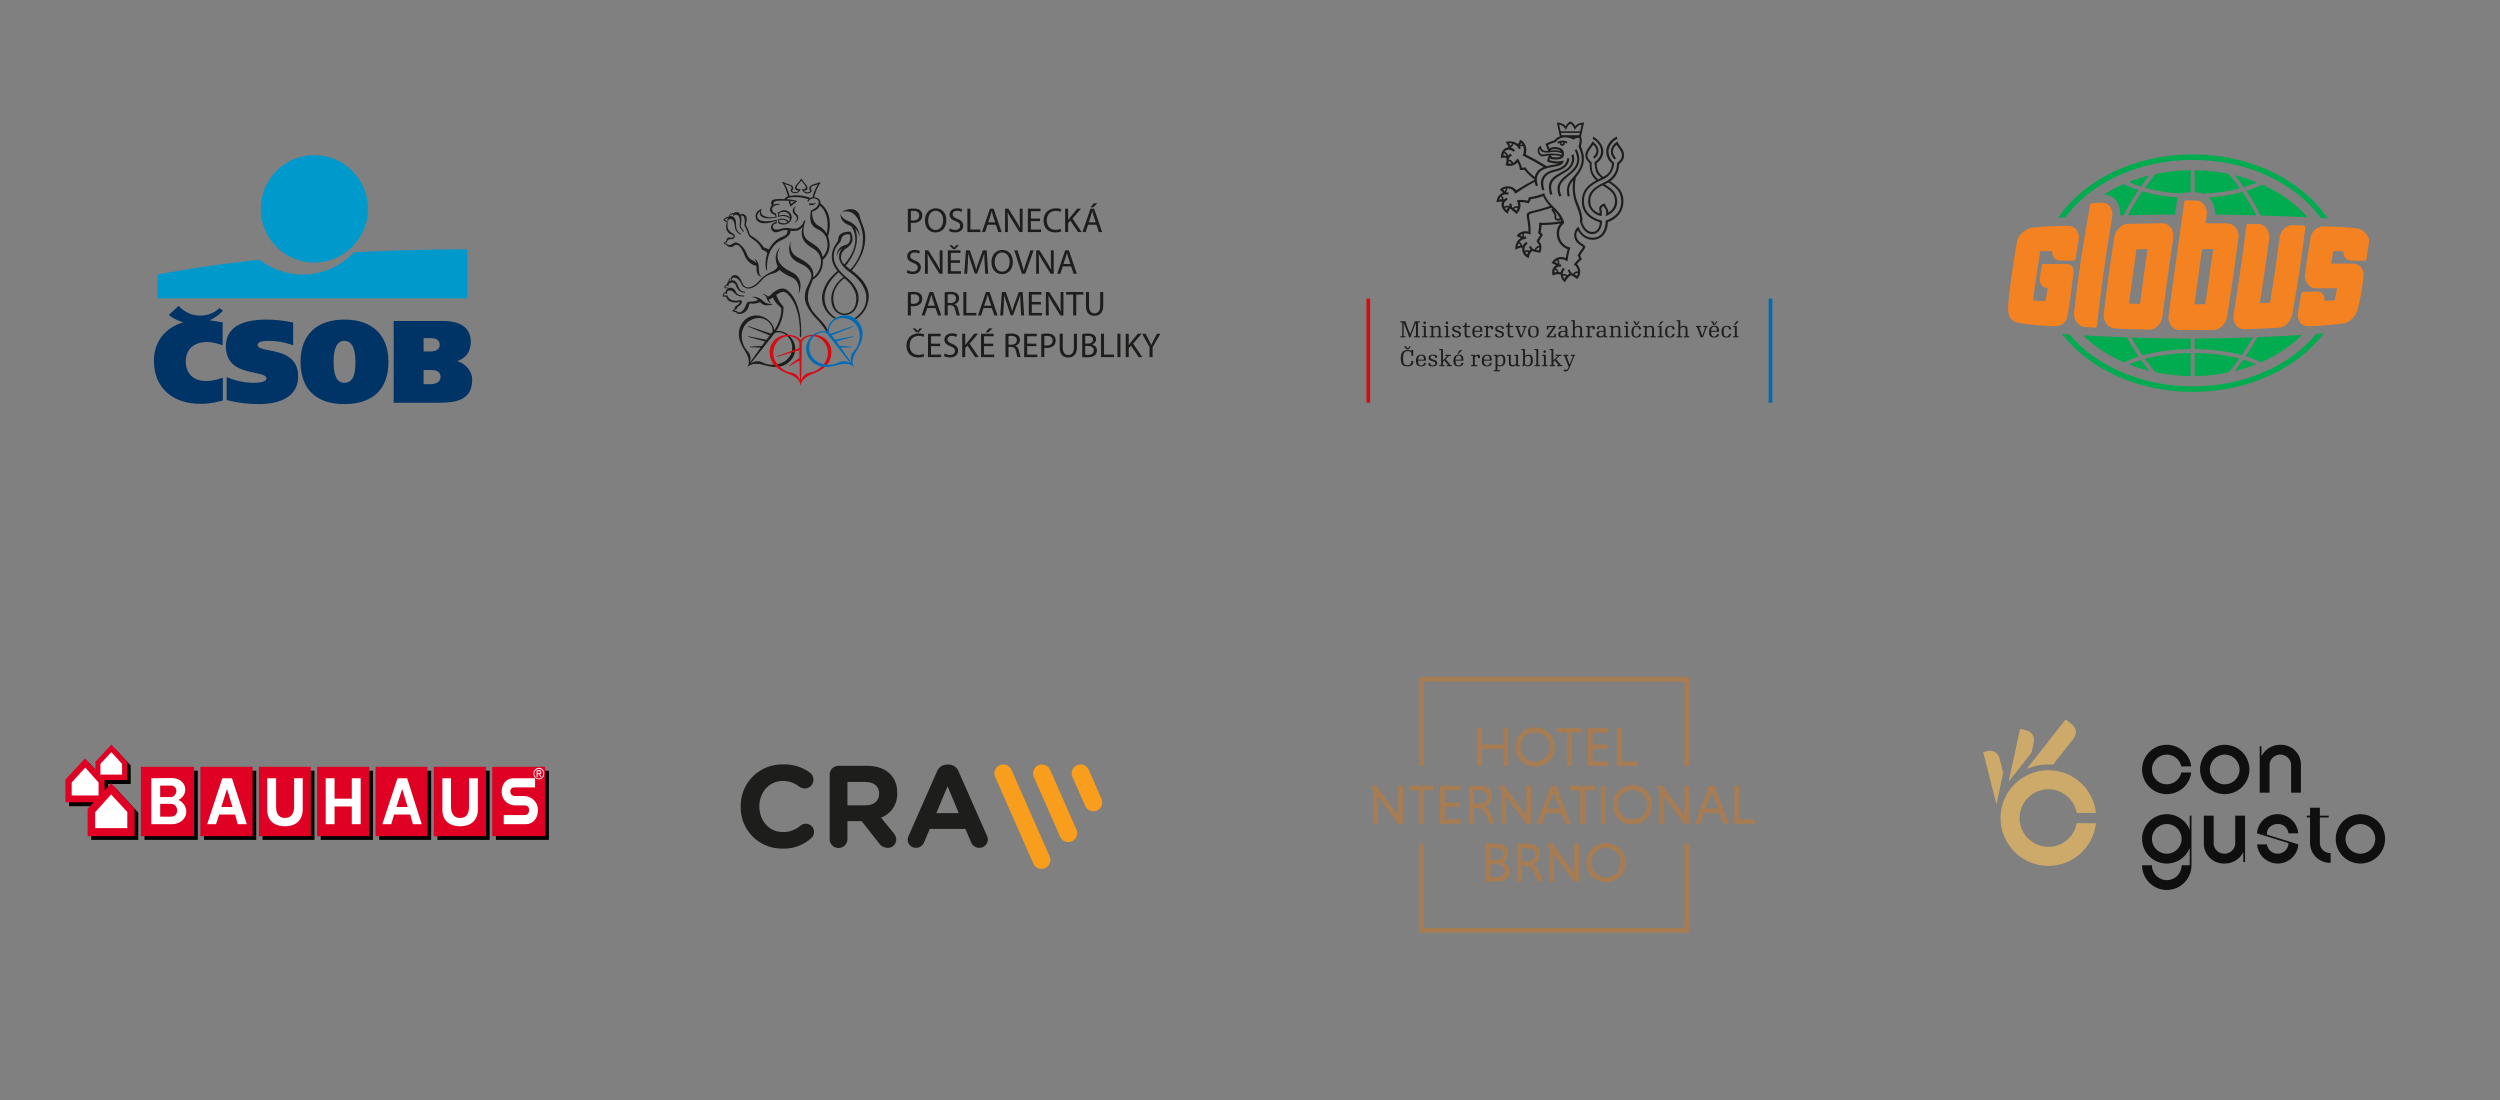 <?xml version="1.0" encoding="UTF-8"?>
<svg id="Vrstva_1" xmlns="http://www.w3.org/2000/svg" width="1000" height="440" version="1.1" viewBox="0 0 1000 440">
  <rect x="0" y="0" width="1000" height="440" fill="#808080" stroke="none"/>
  <!-- Generator: Adobe Illustrator 30.0.0, SVG Export Plug-In . SVG Version: 2.1.1 Build 123)  -->
  <defs>
    <style>
      .st0 {
        fill: #036;
      }

      .st1 {
        fill: #f58220;
      }

      .st2 {
        fill: #a87c52;
      }

      .st3 {
        fill: #cdaa69;
      }

      .st4 {
        fill: #1d1d1b;
      }

      .st5 {
        fill: #09c;
      }

      .st6 {
        fill: #fff;
      }

      .st7 {
        fill: #f99d1c;
      }

      .st8 {
        fill: #006ab5;
      }

      .st9 {
        fill: #df0023;
      }

      .st10 {
        fill: #d70911;
      }

      .st11 {
        fill: #00ac4f;
      }

      .st12 {
        fill: #0f0f0f;
      }
    </style>
  </defs>
  <g id="layer1">
    <path id="path30170" d="M45.904,299.405l-6.265,6.787v3.237l-4.177-4.49-7.832,8.458v9.085h11.278l-2.402,2.611v10.86h18.796v-10.86l-9.398-10.233-2.611,2.924v-4.177h8.98v-7.414l-6.37-6.787ZM57.808,308.281v27.672h21.302v-27.672h-21.302ZM81.616,308.281v27.672h20.885v-27.672h-20.885ZM105.007,308.281v27.672h20.78v-27.672h-20.78ZM128.293,308.281v27.672h20.885v-27.672h-20.885ZM151.684,308.281v27.672h20.78v-27.672h-20.78ZM174.97,308.281v27.672h20.885v-27.672h-20.885ZM198.361,308.281v27.672h21.198v-27.672h-21.198Z"/>
    <path id="path30184" class="st9" d="M44.546,297.838l-6.37,6.892v3.133l-4.177-4.49-7.832,8.458v9.085h11.278l-2.402,2.611v10.964h18.796v-10.964l-9.398-10.233-2.611,2.924v-4.177h8.98v-7.31l-6.265-6.892ZM56.346,306.714v27.776h21.302v-27.776h-21.302ZM80.155,306.714v27.776h20.885v-27.776h-20.885ZM103.545,306.714v27.776h20.78v-27.776h-20.78ZM126.831,306.714v27.776h20.885v-27.776h-20.885ZM150.222,306.714v27.776h20.78v-27.776h-20.78ZM173.508,306.714v27.776h20.885v-27.776h-20.885ZM196.899,306.714v27.776h21.198v-27.776h-21.198Z"/>
    <path id="path30190" class="st6" d="M44.546,300.867l-4.386,4.699v4.281h8.667v-4.281l-4.281-4.699ZM34.104,307.027l-5.43,5.952v5.221h10.756v-5.221l-5.326-5.952ZM215.591,307.132c-1.195,0-2.193,1.015-2.193,2.297,0,1.312.998,2.297,2.193,2.297s2.088-.986,2.088-2.297c0-1.282-.898-2.297-2.088-2.297ZM215.591,307.55c1.007,0,1.775.794,1.775,1.88,0,1.115-.769,1.984-1.775,1.984-1.015,0-1.88-.869-1.88-1.984,0-1.086.865-1.88,1.88-1.88ZM214.651,308.072v2.715h.418v-1.149h.418l.731,1.149h.418l-.731-1.149c.38-.046.627-.251.627-.731,0-.51-.23-.835-.835-.835h-1.044ZM215.069,308.489h.522c.267,0,.627-.038.627.313,0,.418-.384.522-.731.522h-.418v-.835ZM68.772,311.204l-8.249.104v18.378h8.249c2.865,0,5.743-1.896,5.743-5.012,0-2.059-1.328-3.905-3.133-4.699,1.575-.781,2.715-2.293,2.715-4.072,0-3.266-2.92-4.699-5.326-4.699ZM88.926,311.309l-6.057,18.378h3.55l1.253-3.864h6.37l1.044,3.864h3.655l-5.952-18.378h-3.864ZM106.887,311.309v12.635c0,4.615,3.258,6.579,7.101,6.579s7.101-1.967,7.101-6.892v-12.322h-3.446v11.278c0,.969-.046,4.595-3.655,4.595s-3.55-3.626-3.55-4.595v-11.278h-3.55ZM130.277,311.309v18.378h3.55v-7.101h6.892v7.101h3.55v-18.378h-3.55v8.145h-6.892v-8.145h-3.55ZM158.994,311.309l-6.057,18.378h3.55l1.149-3.864h6.474l1.044,3.864h3.55l-5.848-18.378h-3.864ZM176.954,311.309v12.635c0,4.615,3.258,6.579,7.101,6.579s7.101-1.967,7.101-6.892v-12.322h-3.55v11.278c0,.969.058,4.595-3.55,4.595s-3.655-3.626-3.655-4.595v-11.278h-3.446ZM205.357,311.309c-2.886,0-4.699,2.331-4.699,5.43,0,3.237,2.506,5.334,5.326,5.43h3.759c1.036,0,1.88.434,1.88,1.88,0,1.533-.965,1.984-1.88,1.984h-8.249v3.655h8.772c2.995-.008,4.908-2.414,4.908-5.639,0-3.346-2.531-5.493-5.43-5.639h-3.864c-.911,0-1.775-.823-1.775-1.775,0-1.228.86-1.671,1.775-1.671h8.145v-3.655h-8.667ZM64.073,314.233h4.386c.188,0,2.088.184,2.088,2.088,0,1.708-1.424,2.506-2.088,2.506h-4.386v-4.595ZM90.806,315.59l2.193,7.205h-4.49l2.297-7.205ZM160.873,315.59l2.193,7.205h-4.49l2.297-7.205ZM44.442,317.783l-6.37,7.101v6.37h12.844v-6.474l-6.474-6.996ZM64.073,321.542h4.386c.397,0,2.402.326,2.402,2.715s-2.343,2.402-2.402,2.402h-4.386v-5.117Z"/>
  </g>
  <g id="smart_klic">
    <path id="_čsob" class="st0" d="M90.361,138.582c0,8.13,6.651,9.522,11.514,10.544,2.621.549,4.702.988,4.702,2.234,0,1.304-2.529,1.769-4.886,1.769-3.582,0-7.388-.751-10.43-2.063l-.592-.259v9.236l.325.079c4.478,1.063,8.314,1.518,12.823,1.518,4.644,0,15.439-1.075,15.439-11.097,0-8.113-6.699-9.442-11.585-10.409-2.586-.509-4.631-.917-4.631-2.103,0-1.48,2.353-1.681,4.662-1.681,3.043,0,6.154.553,8.999,1.576l.562.206v-9.113l-.33-.075c-3.358-.711-7.01-1.106-10.294-1.106-10.807,0-16.278,3.613-16.278,10.742h0ZM120.22,144.737c0,10.904,6.22,16.905,17.515,16.905,11.378,0,17.643-5.996,17.643-16.905,0-10.733-6.423-16.901-17.643-16.901-11.137.005-17.515,6.168-17.515,16.901ZM133.429,144.737c0-5.566,1.449-8.389,4.306-8.389,3.872,0,4.389,4.798,4.443,8.402-.052,4.052-.443,8.38-4.443,8.38-2.897,0-4.306-2.748-4.306-8.393ZM157.881,128.388h-.413v32.704h18.31c6.795,0,13.095-1.129,13.095-9.271,0-2.937-2.208-6.26-5.961-7.366,3.661-1.352,5.391-3.85,5.391-7.792,0-5.338-3.915-8.275-11.027-8.275h-19.394,0ZM172.196,147.989c2.805,0,3.999.843,3.999,2.823,0,2.656-3.126,2.862-4.087,2.862h-2.669v-5.685h2.757ZM172.24,135.254c2.423,0,3.644.905,3.644,2.687,0,2.178-2.12,2.638-3.907,2.638h-2.541v-5.325h2.805,0ZM71.23,122.555l-3.687,3.394.272.241c.092.083,2.164,1.813,5.527,2.735-7.397,2.199-11.774,7.858-11.774,15.36,0,10.645,7.199,17.261,18.784,17.261,3.819,0,7.529-.988,8.573-1.291l.228-.07v-9.14l-.43.153c-2.309.825-4.311,1.212-6.3,1.212-5.084,0-8.117-2.972-8.117-7.946,0-4.733,3.262-7.669,8.516-7.669,1.984,0,3.969.566,5.817,1.172l.417.145v-9.113l-.891-.172c-1.584-.29-2.928-.544-4.346-.698,2.564-1.137,4.258-2.687,5.092-3.591l.246-.259-1.418-1.08-.193.215c-.026.031-2.669,2.875-7.581,2.831-5.207-.057-8.248-3.609-8.271-3.648l-.224-.259-.241.215h0Z"/>
  </g>
  <g>
    <path class="st5" d="M104.307,83.533c0-11.866,9.6-21.488,21.435-21.488s21.44,9.618,21.44,21.488-9.6,21.488-21.44,21.488c-11.835-.005-21.435-9.627-21.435-21.488Z"/>
    <path class="st5" d="M141.551,100.917c-4.082,4.443-11.277,8.876-20.523,8.876-7.173,0-13.341-2.792-17.274-5.9-23.402,2.463-40.808,5.952-40.808,5.952v9.495l124.039-.013.013-19.587s-21.164-.127-45.447,1.176h0Z"/>
  </g>
  <g id="Logo">
    <path id="Path_38" class="st7" d="M398.075,310.791c-.799-1.797.01-3.901,1.807-4.7s3.901.01,4.7,1.807l15.274,34.661c.799,1.797-.01,3.901-1.807,4.7s-3.901-.01-4.7-1.807l-15.274-34.661h0Z"/>
    <path id="Path_39" class="st7" d="M413.526,310.791c-.799-1.797.01-3.902,1.807-4.701,1.797-.799,3.902.01,4.701,1.807l10.541,23.938c.799,1.797-.01,3.901-1.807,4.7s-3.901-.01-4.7-1.807l-10.542-23.938h0Z"/>
    <path id="Path_40" class="st7" d="M428.994,310.803c-.818-1.788-.032-3.901,1.756-4.719s3.901-.032,4.719,1.756c.011.023.021.047.031.07l5.092,11.584c.799,1.797-.01,3.902-1.807,4.701-1.797.799-3.902-.01-4.701-1.807h0s-5.09-11.585-5.09-11.585Z"/>
    <path id="Path_41" class="st4" d="M322.295,329.481c-.78.005-1.534.283-2.13.788-1.944,1.7-4.452,2.613-7.034,2.561-5.553,0-9.392-4.653-9.392-10.232v-.092c0-5.579,3.934-10.135,9.392-10.135,2.405.003,4.739.822,6.618,2.324.622.444,1.366.687,2.13.696,1.922.019,3.495-1.523,3.514-3.445v-.038c0-1.11-.512-2.159-1.388-2.841-3.13-2.298-6.949-3.462-10.829-3.3-9.112-.215-16.673,6.999-16.887,16.111-.005.241-.006.481-.001.721v.092c-.195,9.053,6.987,16.549,16.039,16.743.191.004.383.005.574.002,4.228.191,8.363-1.28,11.521-4.097,1.41-1.158,1.614-3.239.457-4.65-.634-.772-1.584-1.216-2.583-1.207"/>
    <path id="Path_42" class="st4" d="M351.655,317.528c0,2.749-1.99,4.604-5.462,4.604h-7.216v-9.348h7.079c3.466,0,5.598,1.585,5.598,4.653v.091h0ZM346.658,306.32h-11.245c-1.96-.008-3.555,1.574-3.563,3.534v25.719c-.036,1.968,1.531,3.593,3.499,3.628s3.593-1.531,3.628-3.499c0-.043,0-.087,0-.13v-7.117h5.689l6.942,8.836c.793,1.163,2.11,1.859,3.517,1.86,1.835.029,3.347-1.435,3.376-3.271v-.034c-.036-1.027-.448-2.005-1.156-2.749l-4.952-6.043c4.105-1.515,6.736-5.537,6.478-9.905v-.092c.113-2.753-.888-5.435-2.777-7.44-2.13-2.139-5.322-3.305-9.442-3.305"/>
    <path id="Path_43" class="st4" d="M374.539,325.246l4.488-10.745,4.488,10.745h-8.976,0ZM394.76,334.265l-11.29-25.622c-.636-1.72-2.285-2.856-4.119-2.836h-.416c-1.846-.022-3.509,1.111-4.165,2.836l-11.291,25.62c-.244.477-.386,1-.416,1.536-.033,1.816,1.413,3.314,3.229,3.346h.057c1.452.008,2.758-.879,3.287-2.231l2.271-5.348h14.252l2.173,5.117c.499,1.468,1.875,2.457,3.426,2.463,1.87-.005,3.382-1.525,3.377-3.395v-.044c-.018-.502-.144-.995-.37-1.445"/>
  </g>
  <path class="st2" d="M601.376,299.642h-8.698v6.73h-1.923v-15.204h1.923v6.64h8.698v-6.64h1.923v15.204h-1.923v-6.73Z"/>
  <path class="st2" d="M614.032,290.944c4.45,0,7.826,3.376,7.826,7.826s-3.376,7.826-7.826,7.826-7.825-3.376-7.825-7.826,3.376-7.826,7.825-7.826ZM614.032,304.695c3.332,0,5.836-2.594,5.836-5.925,0-3.309-2.504-5.925-5.836-5.925-3.309,0-5.813,2.616-5.813,5.925,0,3.331,2.504,5.925,5.813,5.925Z"/>
  <path class="st2" d="M626.822,293.001h-4.069v-1.833h10.017v1.833h-4.024v13.37h-1.923v-13.37h0Z"/>
  <path class="st2" d="M635.139,306.371v-15.204h8.183v1.833h-6.26v4.807h5.813v1.833h-5.813v4.896h6.26v1.833h-8.183v.002Z"/>
  <path class="st2" d="M646.744,306.371v-15.204h1.923v13.37h6.26v1.833h-8.183Z"/>
  <path class="st2" d="M551.209,318.6v10.911h-1.923v-13.483l-1.051-1.565v-.156h2.325l8.72,11.895v-11.895h1.923v15.204h-1.923s-8.072-10.911-8.072-10.911Z"/>
  <path class="st2" d="M567.665,316.14h-4.069v-1.833h10.017v1.833h-4.024v13.37h-1.923v-13.37h0Z"/>
  <path class="st2" d="M575.983,329.511v-15.204h8.183v1.833h-6.26v4.807h5.813v1.833h-5.813v4.896h6.26v1.833h-8.183v.002Z"/>
  <path class="st2" d="M587.588,314.307h4.494c2.84,0,4.785,1.588,4.785,4.27,0,2.191-1.363,3.466-3.13,3.89,1.811.85,3.376,3.443,3.935,7.043h-1.99c-.693-3.778-2.594-6.35-4.584-6.35h-1.587v6.35h-1.923v-15.204h0ZM592.082,316.14h-2.571v5.187h2.571c1.587,0,2.795-.917,2.795-2.571s-1.208-2.616-2.795-2.616Z"/>
  <path class="st2" d="M602.434,318.6v10.911h-1.923v-13.483l-1.051-1.565v-.156h2.325l8.72,11.895v-11.895h1.923v15.204h-1.923l-8.072-10.911h0Z"/>
  <path class="st2" d="M624.524,325.262h-6.148l-1.543,4.248h-2.169l5.724-15.204h2.169l5.724,15.204h-2.169l-1.588-4.248h0ZM619.025,323.407h4.874l-2.436-6.574-2.437,6.574Z"/>
  <path class="st2" d="M632.06,316.14h-4.069v-1.833h10.017v1.833h-4.024v13.37h-1.923v-13.37h0Z"/>
  <path class="st2" d="M640.378,314.307h1.923v15.204h-1.923v-15.204Z"/>
  <path class="st2" d="M653.017,314.083c4.449,0,7.825,3.376,7.825,7.826s-3.376,7.826-7.825,7.826-7.826-3.376-7.826-7.826,3.376-7.826,7.826-7.826ZM653.017,327.834c3.331,0,5.836-2.594,5.836-5.925,0-3.309-2.504-5.925-5.836-5.925-3.309,0-5.813,2.616-5.813,5.925,0,3.331,2.504,5.925,5.813,5.925Z"/>
  <path class="st2" d="M665.673,318.6v10.911h-1.923v-13.483l-1.051-1.565v-.156h2.325l8.72,11.895v-11.895h1.923v15.204h-1.923l-8.072-10.911h0Z"/>
  <path class="st2" d="M687.764,325.262h-6.148l-1.543,4.248h-2.169l5.724-15.204h2.169l5.724,15.204h-2.169l-1.588-4.248h0ZM682.263,323.407h4.875l-2.437-6.574-2.437,6.574Z"/>
  <path class="st2" d="M693.734,329.511v-15.204h1.923v13.37h6.26v1.833h-8.183Z"/>
  <path class="st2" d="M594.266,337.446h4.516c2.571,0,4.539,1.52,4.539,3.935,0,1.722-.872,2.862-2.146,3.421,1.543.559,2.638,1.833,2.638,3.712,0,2.616-2.101,4.136-4.829,4.136h-4.718s0-15.204,0-15.204ZM598.76,339.279h-2.571v4.65h2.571c1.387,0,2.571-.716,2.571-2.325s-1.185-2.325-2.571-2.325ZM598.985,345.741h-2.795v5.076h2.795c1.52,0,2.817-.76,2.817-2.504s-1.297-2.571-2.817-2.571h0Z"/>
  <path class="st2" d="M606.787,337.446h4.494c2.84,0,4.785,1.588,4.785,4.27,0,2.191-1.363,3.466-3.13,3.89,1.811.85,3.376,3.443,3.935,7.043h-1.99c-.693-3.778-2.594-6.35-4.584-6.35h-1.587v6.35h-1.923v-15.204h0ZM611.282,339.279h-2.571v5.187h2.571c1.588,0,2.795-.917,2.795-2.571s-1.207-2.616-2.795-2.616Z"/>
  <path class="st2" d="M621.635,341.738v10.911h-1.923v-13.483l-1.051-1.565v-.156h2.325l8.72,11.895v-11.895h1.923v15.204h-1.923l-8.072-10.911h0Z"/>
  <path class="st2" d="M642.384,337.222c4.449,0,7.825,3.376,7.825,7.826s-3.376,7.826-7.825,7.826-7.826-3.376-7.826-7.826,3.376-7.826,7.826-7.826ZM642.384,350.973c3.331,0,5.836-2.594,5.836-5.925,0-3.309-2.504-5.925-5.836-5.925-3.309,0-5.813,2.616-5.813,5.925,0,3.331,2.504,5.925,5.813,5.925Z"/>
  <polygon class="st2" points="675.656 306.355 673.736 306.355 673.736 272.655 569.574 272.655 569.574 306.371 567.654 306.371 567.654 270.736 675.656 270.736 675.656 306.355"/>
  <polygon class="st2" points="567.654 337.462 569.574 337.462 569.574 371.163 673.736 371.163 673.736 337.446 675.656 337.446 675.656 373.082 567.654 373.082 567.654 337.462"/>
  <g>
    <path class="st11" d="M877.083,154.545c-20.649,0-38.826-8.291-49.28-20.781-.994-.067-1.985-.13-2.981-.201,10.636,13.875,30.077,23.189,52.26,23.189,22.31,0,41.842-9.423,52.439-23.429-.993.077-1.984.148-2.976.221-10.423,12.613-28.694,21.002-49.463,21.002h0Z"/>
    <path class="st11" d="M877.083,63.966c21.959,0,41.13,9.376,51.178,23.21.926.049,1.857.103,2.785.155-10.169-15.181-30.534-25.57-53.963-25.57s-43.607,10.293-53.822,25.359c.928-.047,1.856-.087,2.785-.132,10.085-13.731,29.177-23.023,51.038-23.023h0Z"/>
    <path class="st11" d="M895.742,143.416c-5.185-1.362-11.36-2.146-17.879-2.208v9.214c4.664-.058,9.186-.55,13.497-1.43.822-.946,2.441-2.878,4.381-5.576Z"/>
    <path class="st11" d="M876.303,150.428v-9.222c-6.678.056-13.033.878-18.33,2.306,1.896,2.626,3.473,4.509,4.267,5.42,4.484.934,9.196,1.453,14.063,1.496h0Z"/>
    <path class="st11" d="M920.849,133.949c-5.991.395-11.961.703-17.922.94-1.54,2.853-3.148,5.418-4.649,7.618,2.256.698,4.289,1.513,6.057,2.426,6.445-2.795,12.069-6.536,16.515-10.983h0Z"/>
    <path class="st11" d="M856.382,143.966c-1.749.534-3.359,1.138-4.807,1.804,2.599,1.02,5.319,1.886,8.141,2.586-.902-1.108-2.054-2.591-3.335-4.39Z"/>
    <path class="st11" d="M855.442,142.618c-1.507-2.201-3.129-4.775-4.683-7.649-5.82-.212-11.664-.491-17.547-.849,4.436,4.389,10.019,8.083,16.412,10.844,1.697-.88,3.66-1.664,5.818-2.347Z"/>
    <path class="st11" d="M897.335,143.864c-1.33,1.876-2.53,3.421-3.463,4.568,2.963-.721,5.812-1.626,8.53-2.697-1.519-.696-3.222-1.32-5.067-1.871h0Z"/>
    <path class="st11" d="M893.905,70.091c.949,1.155,2.226,2.79,3.65,4.806,1.922-.569,3.701-1.217,5.302-1.942-2.842-1.145-5.837-2.104-8.951-2.864h0Z"/>
    <path class="st11" d="M877.863,68.092v8.84c.209,0,.419,0,.628,0,.944.004,1.858.195,2.71.544,5.318-.242,10.36-.983,14.76-2.136-2.159-3.013-3.914-5.056-4.589-5.818-4.315-.882-8.841-1.374-13.509-1.433v.002Z"/>
    <path class="st11" d="M904.888,73.821c-1.866.948-3.996,1.791-6.34,2.512,1.868,2.759,3.9,6.1,5.744,9.855,6.257.181,12.49.44,18.735.739-4.611-5.352-10.824-9.849-18.139-13.106h0Z"/>
    <path class="st11" d="M870.759,80.445c.075-.524.241-1.005.474-1.433-5.19-.378-10.073-1.226-14.317-2.466-1.834,2.663-3.843,5.891-5.688,9.518,6.273-.152,12.459-.249,18.768-.282.256-1.778.51-3.558.765-5.337h0Z"/>
    <path class="st11" d="M874.595,76.927c.569,0,1.139.002,1.708.002v-8.843c-4.866.042-9.577.561-14.06,1.495-.889,1.033-2.466,2.944-4.323,5.532,4.38,1.226,9.453,2.035,14.835,2.332.563-.329,1.195-.517,1.84-.518h0Z"/>
    <path class="st11" d="M891.082,85.892c3.839.06,7.649.149,11.454.252-1.806-3.575-3.771-6.745-5.56-9.351-4.045,1.108-8.632,1.867-13.473,2.219.252.252.495.519.717.815,1.186,1.577,1.835,3.609,1.851,5.73,0,.089-.015.178-.017.269,2.499.026,5.031.066,5.03.066h0Z"/>
    <path class="st11" d="M841.511,77.826c1.995.057,3.746.856,4.983,2.497,1.18,1.551,1.756,3.629,1.657,5.817.441-.012.877-.021,1.317-.032,1.887-3.815,3.97-7.222,5.886-10.04-2.177-.713-4.154-1.534-5.889-2.45-2.82,1.228-5.483,2.636-7.956,4.209h0Z"/>
    <path class="st11" d="M876.303,135.426c-7.883.005-15.786-.127-23.734-.396,1.488,2.675,3.023,5.08,4.441,7.122,5.556-1.563,12.259-2.467,19.293-2.526v-4.201Z"/>
    <path class="st11" d="M877.863,139.627c6.872.066,13.396.927,18.841,2.421,1.413-2.044,2.936-4.435,4.412-7.093-7.753.288-15.497.444-23.253.466v4.205h0Z"/>
    <path class="st11" d="M856.342,74.646c1.29-1.823,2.462-3.341,3.393-4.493-2.859.708-5.613,1.587-8.242,2.623,1.468.689,3.093,1.315,4.849,1.87Z"/>
    <path class="st1" d="M836.696,81.281h-.01c-.276.015-.501.211-.572.476-.004.016-.013.029-.017.046-2.889,15.639-5.006,29.74-6.471,43.11-.166,1.508.23,2.955,1.116,4.073.872,1.104,2.101,1.758,3.46,1.839l3.922.221c.338.019.629-.232.665-.572,1.385-13.35,3.374-27.647,6.081-43.705.267-1.583-.033-3.049-.847-4.126-.811-1.081-2.026-1.639-3.419-1.569l-3.907.207h-.002Z"/>
    <path class="st1" d="M922.016,90.459c-.116-.136-.281-.216-.458-.224l-4.281-.171c-2.671-.108-5.06,2.108-5.434,5.046-.498,3.92-1.044,7.9-1.64,11.979-.662,4.524-1.386,9.173-2.186,14.017-.223.006-.614.017-1.066.029-.319.009-.663.018-1.018.028-.763.021-1.535.042-2.004.056,1.293-8.046,2.397-15.504,3.354-22.664.134-1.003.265-2,.393-2.993.036-.279.053-.554.053-.826,0-.083-.015-.163-.018-.246-.047-1.154-.403-2.227-1.068-3.088-.028-.037-.06-.068-.089-.104-.619-.761-1.415-1.284-2.315-1.528-.342-.092-.698-.147-1.065-.157l-3.96-.094c-.325-.007-.603.234-.643.559-1.331,10.676-2.952,22.058-5.101,35.816-.243,1.536.071,2.99.883,4.096.846,1.135,2.084,1.733,3.49,1.687,1.684-.055,3.386-.122,5.087-.19.587-.023,1.168-.042,1.756-.067,2.223-.094,4.451-.198,6.669-.313,2.605-.14,5.047-2.492,5.563-5.354,2.24-12.423,3.955-23.807,5.244-34.804.021-.176-.032-.354-.147-.489v-.002Z"/>
    <path class="st1" d="M864.879,89.305l-13.596.215c-.652.015-1.29.171-1.89.437-1.006.447-1.9,1.213-2.566,2.177-.561.811-.961,1.76-1.123,2.783-.045.285-.087.562-.131.846-.788,5.052-1.503,9.9-2.15,14.591-.719,5.209-1.357,10.234-1.923,15.144-.17,1.493.212,2.935,1.076,4.061.884,1.149,2.132,1.813,3.516,1.871.971.041,1.948.072,2.923.109.587.022,1.172.045,1.759.066,2.951.104,5.901.197,8.817.263,2.622.062,4.981-2.239,5.371-5.24,1.394-10.769,2.899-21.433,4.317-31.354.231-1.595-.103-3.099-.942-4.235l-.002-.002c-.84-1.128-2.067-1.742-3.456-1.73v-.002ZM859.015,99.645c-.586,3.924-2.601,18.573-3.009,21.893-.801-.016-3.457-.068-4.403-.087.45-3.778,2.504-18.607,2.993-21.772.44-.003,1.538-.012,2.574-.019.731-.006,1.43-.011,1.846-.014h0Z"/>
    <path class="st1" d="M877.863,132.038c2.522-.009,5.044-.029,7.55-.066,2.611-.04,5.012-2.407,5.468-5.392,1.861-12.164,3.288-22.082,4.494-31.212.039-.295.058-.587.058-.874,0-1.25-.365-2.412-1.061-3.341l-.002-.002c-.854-1.13-2.084-1.763-3.462-1.784l-.29-.003c-1.28-.012-6.447-.065-8.35-.084l.409-3.062c.04-.306.061-.609.061-.908,0-1.256-.359-2.415-1.041-3.332-.84-1.139-2.062-1.771-3.441-1.776h-.394l-1.56-.003-1.96-.003c-.316,0-.584.235-.628.551l-2.079,14.861v.006c-1.403,9.972-2.853,20.284-4.191,30.404-.003.042-.008.084-.008.084-.2,1.519.148,2.99.983,4.122.862,1.163,2.106,1.807,3.502,1.814,1.453.007,2.919.002,4.381,0,.52,0,1.039.002,1.56,0h0ZM881.916,121.688c-.937.004-3.096.012-4.054.016h-.104l.104-.742.741-5.273s2.11-15.053,2.256-16.092l4.426.014c-.514,3.802-2.639,18.741-3.13,22.075h-.239v.002Z"/>
    <path class="st1" d="M946.476,93.54c-.728-.951-2.201-2.006-3.604-2.183-1.817-.229-4.542-.501-9.786-.689-.802-.029-1.665-.056-2.591-.08-.307-.008-.611-.017-.932-.024-1.142-.027-2.211.329-3.099.956-1.247.88-2.135,2.298-2.346,3.977,0,.007-.599,3.872-.599,3.872l-.007.042c-.508,3.097-1.201,7.322-1.592,10.998-.004.039-.005.078-.003.117.112,1.6.678,2.436,1.463,3.441,1.006,1.278,2.338,1.409,3.386,1.381-.023,0-.043-.009-.064-.02-.016-.008-.032-.016-.049-.019.398.046,1.327.041,3.809.027h.033s.284-.003.708-.009c1.003-.012,2.808-.035,3.618-.045-.067.373-.179.976-.3,1.637-.231,1.255-.499,2.715-.588,3.197-.39.019-1.297.065-2.208.112-.738.037-1.475.074-1.947.098-.009,0-.022,0-.032.002,0-.002.003-.02.003-.02l-.004.02h-.003c.007-.064.073-.67.073-.67,0-.862-.329-1.66-.925-2.242-.564-.55-1.302-.84-2.081-.815l-5.654.183c-.311.01-.574.242-.628.551l-1.334,7.653c-.28,1.526.015,2.944.828,3.992.808,1.054,2.048,1.594,3.488,1.519l.451-.022.345-.017.033-.002c1.792-.091,3.22-.163,4.719-.265.871-.059,1.771-.129,2.775-.218,1.458-.129,3.141-.298,5.323-.539,2.507-.276,5.058-2.666,5.81-5.443.951-3.506,1.652-6.789,2.429-13.184.204-1.668-.071-2.738-.979-3.814-.858-1.007-2.086-1.562-3.46-1.562.015,0,.026.006.037.012.009.005.02.011.032.012-.258-.024-.646-.025-1.261-.025h-4.263s-3.052,0-3.052,0c.142-.828.362-2.13.362-2.13,0,0,.35-2.095.484-2.91l1.3.031,2.283.054.515.012s0,.004-.002.006c0,.002-.002.004-.002.01l-.039.653c.082,1.687,1.465,3.062,3.084,3.076l5.468.06c.326.003.605-.23.655-.555l1.007-6.656c.206-1.591-.405-2.641-1.097-3.54h0Z"/>
    <path class="st1" d="M827.015,126.326c.048-.202.103-.392.142-.61.732-4.193,1.359-9.363,1.862-13.517l.374-3.046s0,.004,0,.007c0,.002,0,.004,0,.006.161-1.112-.027-1.99-.561-2.61-.544-.631-1.409-.95-2.573-.947l-3.951.004-3.661.003h-1.279c-.32.002-.593.236-.644.554l-.494,3.171-.33,2.122c-.117.862.119,1.722.621,2.418.048.067.085.142.139.206.546.648,1.303,1.033,2.076,1.056-.002,0,.037,0,.097.002.033,0,.079.002.121.003.052.002.099.002.15.004l-.077.439-.28,1.601s-.45,2.453-.603,3.283c-.056-.003-.12-.007-.189-.011-.958-.053-3.082-.172-3.082-.172,0,0-.976-.056-1.657-.095.365-3.461,2.343-16.821,2.873-19.721.279-.004.739-.01,1.203-.017.754-.011,1.517-.021,1.517-.021,0,0,.327-.004.76-.01.425-.006.951-.012,1.372-.018-.047.373-.064.693-.064.704h0c.022,1.212.71,2.253,1.687,2.772.417.221.881.357,1.377.354l5.626-.043c.318-.002.589-.239.64-.555l1.249-7.611c.259-1.591-.06-3.053-.897-4.126-.597-.766-1.417-1.262-2.406-1.465-.336-.069-.693-.105-1.066-.105-.937,0-2.061.017-3.29.052-.827.023-1.699.055-2.6.094-2.636.114-5.488.295-7.972.539-2.574.254-5.842,2.611-6.363,5.385-1.875,9.981-3.64,23.702-3.64,27.054,0,.816.12,2.852,1.227,4.151.931,1.095,2.402,1.466,3.72,1.686,3.968.662,11.057,1.211,13.86,1.18.214-.002.405-.03.606-.047.851-.077,1.589-.283,2.2-.653,1.088-.658,1.797-1.806,2.187-3.45h-.002Z"/>
  </g>
  <path class="st3" d="M830.682,329.275h7.695c-1.133,10.509-10.571,18.108-21.08,16.975s-18.108-10.571-16.975-21.08,10.571-18.108,21.08-16.975c8.945.965,16.01,8.03,16.975,16.975h-7.695c-1.133-6.259-7.126-10.414-13.386-9.281-6.259,1.133-10.414,7.126-9.281,13.386,1.133,6.259,7.126,10.414,13.386,9.281,4.726-.856,8.425-4.554,9.281-9.281"/>
  <path class="st3" d="M793.283,300.845l1.76-.443c2.086-.531,4.208.73,4.738,2.816.001.005.002.009.003.014l1.498,5.933-2.715,12.595s-5.285-20.915-5.285-20.915Z"/>
  <path class="st3" d="M808.019,291.575l2.439.527c2.164.466,3.541,2.599,3.074,4.763h0s-.897,4.147-.897,4.147l-9.175,11.669,4.558-21.106h0Z"/>
  <path class="st3" d="M826.243,287.775l2.624,2.063c1.689,1.332,1.981,3.779.654,5.472l-8.288,10.543c-.617-.054-1.263-.084-1.903-.086-2.871-.011-5.714.564-8.355,1.691l-.308.135,15.576-19.815h0Z"/>
  <g>
    <path class="st12" d="M944.162,345.425c-5.453,0-9.874-4.421-9.874-9.874s4.421-9.874,9.874-9.874,9.874,4.421,9.874,9.874c-.005,5.451-4.423,9.868-9.874,9.874M944.162,329.611c-3.282,0-5.942,2.66-5.942,5.942s2.66,5.942,5.942,5.942,5.942-2.66,5.942-5.942c-.003-3.28-2.662-5.938-5.942-5.942"/>
    <path class="st12" d="M875.889,326.279v5.651c-2-5.073-7.734-7.564-12.807-5.565-5.073,2-7.564,7.734-5.565,12.807,2,5.073,7.734,7.564,12.807,5.565,2.546-1.004,4.561-3.019,5.565-5.565v6.946h-3.235c0,3.281-2.66,5.94-5.94,5.94s-5.94-2.66-5.94-5.94h-3.932c0,5.453,4.421,9.874,9.874,9.874s9.874-4.421,9.874-9.874v-19.84h-.7ZM866.714,341.493c-3.282,0-5.942-2.659-5.943-5.94,0-3.282,2.659-5.942,5.94-5.943s5.942,2.659,5.943,5.94v.002c-.004,3.279-2.661,5.936-5.94,5.94"/>
    <path class="st12" d="M906.751,333.844l12.553,3.91c0,.247-.015.479-.036.714-.739,4.519-5,7.583-9.519,6.844-3.778-.618-6.642-3.741-6.929-7.559h3.932c.34,2.381,2.546,4.035,4.927,3.695,1.916-.274,3.42-1.779,3.695-3.695v-.501l-12.553-3.91c0-.247.015-.479.036-.714.736-4.519,4.996-7.586,9.515-6.85,3.782.616,6.649,3.744,6.935,7.565h-3.932c-.174-2.215-2.094-3.88-4.311-3.739-1.114-.011-2.195.38-3.045,1.101-.79.649-1.253,1.615-1.265,2.638v.501s-.002,0-.002,0Z"/>
    <path class="st12" d="M927.948,337.451v-10.475h3.53v-.697h-3.53v-3.198h-3.932v3.198h-1.297v.697h1.297v10.475c.169,4.389,3.852,7.817,8.242,7.671v-3.932c-2.218.144-4.139-1.522-4.311-3.739"/>
    <path class="st12" d="M894.088,326.279v11.478c-.34,2.381-2.546,4.035-4.927,3.695-1.915-.274-3.42-1.779-3.695-3.695v-11.478h-3.932v11.478c.168,4.389,3.852,7.818,8.242,7.671,3.19.047,6.124-1.739,7.546-4.595v3.986h.697v-18.541h-3.932,0Z"/>
    <path class="st12" d="M889.889,317.657c-5.453,0-9.874-4.421-9.874-9.874s4.421-9.874,9.874-9.874,9.874,4.421,9.874,9.874c-.006,5.451-4.423,9.868-9.874,9.874M889.889,301.843c-3.282,0-5.942,2.659-5.943,5.94,0,3.282,2.659,5.942,5.94,5.943s5.942-2.659,5.943-5.94h0c-.003-3.281-2.661-5.939-5.94-5.943"/>
    <path class="st12" d="M872.527,308.991c-.668,3.212-3.813,5.275-7.025,4.606s-5.275-3.813-4.606-7.025,3.813-5.275,7.025-4.606c2.316.481,4.125,2.291,4.606,4.606h3.974c-.668-5.412-5.597-9.258-11.009-8.59-5.412.668-9.258,5.597-8.59,11.009s5.597,9.258,11.009,8.59c4.495-.554,8.035-4.095,8.59-8.59h-3.974,0Z"/>
    <path class="st12" d="M912.132,297.907c-3.189-.047-6.123,1.739-7.545,4.595v-3.988h-.701v18.541h3.932v-11.478c.34-2.381,2.546-4.035,4.927-3.695,1.916.274,3.42,1.779,3.695,3.695v11.478h3.932v-11.478c-.168-4.389-3.852-7.818-8.242-7.671"/>
  </g>
  <g id="g11309">
    <g id="g6159">
      <g id="g6161">
        <g id="g6167">
          <path id="path6169" class="st4" d="M342.497,118.789c.262,6.967-4.789,6.647-4.789,6.647-4.74-.314-4.39-6.333-4.39-6.333.1-4.92,4.403-7.769,4.403-7.769,4.659,3.448,4.776,7.455,4.776,7.455M347.509,118.481c-.08-5.956-6.786-10.244-6.786-10.244,8.331-10.316,4.65-17.522,4.103-18.821-.535-1.269-.873-2.699-.873-2.699-.327-2.164-2.091-2.769-2.091-2.769-2.493-1.016-5.123.845-5.123.845,5.22-1.486,6.973,4.042,6.973,4.042,4.764,11.038-3.597,18.953-3.597,18.953-.966-.669-1.826-1.482-1.826-1.482,6.908-8.497,3.771-14.843,3.771-14.843,1.388,1.086,1.826,3.415,1.826,3.415.08-3.415-2.303-5.638-4.844-6.591-2.541-.953-2.871-2.919-2.871-2.919,0,3.573,2.633,4.349,3.585,4.746.953.397,1.192.953,1.192.953,3.97,7.464-3.268,14.719-3.268,14.719-1.932-1.704-1.086-4.139-1.086-4.139.57-1.649,1.812-2.243,1.812-2.243,4.526-2.779,1.748-6.75,1.748-6.75-5.13-.071-4.844,2.938-4.844,2.938.014.76-.397,1.192-.397,1.192-5.003,6.352.093,11.612.093,11.612-6.035,4.87-6.168,10.006-6.168,10.006-.407,6.375,5.01,9.081,5.01,9.081.304-.196.572-.341.572-.341-5.131-3.008-4.592-8.38-4.592-8.38.358-5.963,5.707-9.836,5.707-9.836.847,1.059,1.84,1.913,1.84,1.913-4.91,3.593-4.873,8.331-4.873,8.331-.063,6.961,5.231,6.829,5.231,6.829,5.824-.053,5.701-6.829,5.701-6.829.103-4.648-5.118-8.47-5.118-8.47-9.053-7.544-2.625-13.456-2.625-13.456.649-.589.714-1.35.714-1.35.702-2.919,3.499-2.081,3.499-2.081,1.032,3.415-1.576,4.163-1.576,4.163-4.05.873-3.585,4.571-3.585,4.571.425-2.466,1.997-3.063,1.997-3.063-1.27,1.747-2.716,5.213,3.335,9.529,6.435,4.59,6.42,9.416,6.42,9.416.528,5.77-4.697,8.872-4.697,8.872.378.263.53.379.53.379,5.4-3.388,5.182-9.198,5.182-9.198"/>
        </g>
        <g id="g6171">
          <path id="path6173" class="st4" d="M313.996,133.678s4.035,2.367,2.565,7.554c0,0-1.408,4.669-7.781,4.662,0,0-1.687.126-3.525-.833-1.466-.765-2.483-.555-2.483-.555-1.221-.028-2.463.9-2.463.9l9.521-12.116s1.787-1.064,4.167.388M300.113,142.503s-.023-.94-1.161-2.139c-1.428-1.503-1.857-3.283-1.857-3.283-1.764-6.125,2.629-8.686,2.629-8.686,4.581-2.843,7.704.334,7.704.334,0,0,1.97,1.873,1.556,3.967l-.56.758-9.119-3.04-.158.21,8.738,3.508-1.342,1.785-7.123-1.411-.192.204,6.774,1.875-1.291,1.773-4.724.299-.166.22,4.409.169-4.302,6.07s.549-1.449.185-2.615M314.542,115.825c-2.775-1.59-6.004,1.859-6.54,2.395-.536.536-.965.304-.965.304-1.322-1.231-1.93-.714-1.93-.714,0,0,1.317.238,1.573,1.501.214,1.062,1.197,2.001,1.984,2.144,0,0-1.084-.798-1.084-1.686,0,0,1.264-.341,1.62-.852,0,0,.451,1.964,2.772,3.72,0,0,.573.414.573,1.179,0,4.171-2.816,8.288-2.816,8.288,0,0-.108-2.26-2.44-4.196,0,0-4.635-3.945-9.358.044,0,0-4.01,3.502-1.681,9.128,0,0,.379,1.176,1.953,3.686,0,0,2.408,3.453.752,5.987l.081.061c1.948-2.13,5.936-.947,5.936-.947,2.847.82,4.082.862,4.082.862,6.05.688,8.311-4.132,8.311-4.132,2.6-5.679-2.537-9.008-2.537-9.008-2.213-1.614-4.358-1.181-4.358-1.181,0,0,3.021-3.979,2.923-9.492,0,0-.036-.35-.279-.592-1.825-1.825-2.61-4.37-2.61-4.37,1.001-.643,1.622-1.107,2.585-1.179,1.043-.078,1.776.62,1.776.62,6.04,5.742,5.039,17.225,5.039,17.225.263.114.536.416.536.416.702-15.736-5.896-19.209-5.896-19.209"/>
        </g>
        <g id="g6175">
          <path id="path6177" class="st4" d="M313.785,85.984c-1.253-.122-2.144.358-2.144.358l.089-1.125c1.162-.661,2.234-.447,2.234-.447,1.912.25,2.02,2.323,2.02,2.323,0,0-.733-.965-2.198-1.108M311.767,88.897l-.143-.894c3.073-.607,3.27,1.019,3.27,1.019-1.537.75-3.126-.125-3.126-.125M313.677,84.09s-.923-.053-2.054.733c0,0-.369.286-.87.215,0,0,.209.279.512.274l-.036,1.531s1.357-.679,2.681-.375c0,0,1.018.142,2.037,1.036,0,0,.071.643-.428,1.108,0,0-1.09-1.805-4.307-.894l.09,1.501s.679.697,2.376.589c1.655-.105,3.002-1.28,3.002-2.859s-1.344-2.859-3.002-2.859"/>
        </g>
        <g id="g6179">
          <path id="path6181" class="st4" d="M294.91,97.117s.858.19,2.144,1.644c0,0,1.218,1.401,1.656,2.752.56,1.727,1.614,2.296,2.431,2.681,1.215.572,1.501,1.108,1.501,1.108-.036-.714-1.012-1.871-1.012-1.871,0,0,2.001.691,1.906,3.86-.096,3.169,1.143,3.431,1.334,3.479,0,0-1.644.071-2.168-2.121,0,0-.19-1.072-.048-1.716,0,0,.077-.602-.596-.738-.62-.126-3.264-1.001-4.526-4.813,0,0-1.286-3.264-2.645-3.407,0,0-.381-.12-.905.095-.524.215-.644.62-1.286.739-.644.118-1.763-.143-2.24-1.001,0,0-.858-.12-1.024-.62l1.144-.81s-.13-1.215.976-1.382c0,0,.452-.048.834.071.388.121,1.019-.136,1.019-.495,0-.313-.125-.542-1.139-.887-1.083-.369-2.49-2.216-1.525-4.718l-1.406-.882s.643-1.31,2.025-1.406c0,0,.691-.572,1.692-.118,0,0,1.244.547,1.334,2.406.095,1.954-.048,3.407,1.93,4.526l-.071.382s-1.311-.714-1.787-1.549c0,0-.382-.619-.43-1.072-.075-.717-.19-3.073-1.358-3.55,0,0-1.238-.476-1.501.738,0,0-.428-.381-.071-1.215,0,0-.667-.012-1.144.703l1.18.751s-.416,1.644.083,2.835c0,0,.453,1.192,2.144,2.002,0,0,.548.274.548,1.048,0,.472-.297,1.072-1.357,1.12,0,0-1.715-.239-1.668,1.143l-.953.334s.215.31.738.286c0,0,.43.762,1.453.5,0,0,.639-.101,1.049-.512,0,0,.666-.738,1.739-.322"/>
        </g>
        <g id="g6183">
          <path id="path6185" class="st4" d="M291.832,116.203s.914-.13,1.596.683c.842,1.004,1.635,1.434,2.442,1.606,0,0,1.132.206,1.91.066l-.125-.352c-1.294,0-1.864-.216-1.934-.234-.987-.259-1.393-1.289-1.393-1.289-.669-1.671-2.11-1.612-2.11-1.612-1.882,0-1.913,1.743-1.913,1.743-1.228.101-1.22,1.85-1.22,1.85l1.447-.005c.436,3.096,5.221,2.207,5.221,2.207.766.185-1.334,1.543-1.334,1.543-.866.541-.506,1.191-.506,1.191l-1.011.577c.577.902,1.552.649,1.552.649l.109.325c.794.722,1.841.361,1.841.361,2.634-.505,3.126-2.991,3.248-3.609.145-.732.752-.505.752-.505,1.345.418,3.652-.542,3.652-.542.577.794,1.443,1.047,1.443,1.047,1.336.47,2.526.108,2.526.108.645-.132,1.173.038,1.173.038-.281-.479-1.642-.543-1.642-.543-1.425-.197-2.202-1.046-2.202-1.046-2.414-2.354-4.764-1.661-4.764-1.661,1.913.145,2.511,1.163,2.511,1.163-.309.67-3.089.694-3.089.694-1.324,0-1.552,1.176-1.552,1.176-1.408,4.079-3.502,2.96-3.502,2.96l-.18-.434c-.794.145-1.155-.216-1.155-.216l1.083-.542c-.036-.649.758-1.083.758-1.083.962-.639,1.333-1.159,1.299-1.836-.031-.613-.675-.613-.675-.613-4.584,1.046-5.062-1.846-5.062-1.846h-1.486c.08-1.056.782-.932.782-.932.11.346.493.447.493.447,0,0-.353-1.533,1.013-1.533"/>
        </g>
        <g id="g6187">
          <path id="path6189" class="st4" d="M292.392,112.205s-.406.029-.689.215c0,0,.023-.776.689-.851v.636ZM316.257,108.623c-5.148-2.371-6.468-6.075-4.145-9.685,0,0-3.324,2.681-1.036,7.648,0,0-.322.966-1.536,1.679-1.215.716-3.318,1.12-5.897,4.111-1.59,1.843-3.121,2.47-3.992,2.578-1.429.178-2.194-.574-2.729-1.728-.329-.708-1.267-3.672-3.428-3.119,0,0-1.071.261-1.071,1.092,0,0-1.036.141-1.036,1.374,0,0-.526.385-.573,1.123,0,0-1.048.214-1.108,1.573h1.358l.012-.286-.941.012s.012-.834.714-.81c0,0,.299.418.692.476,0,0-.681-1.431,1.177-1.637,1.104-.123,1.538.957,1.538.957.312.607.899,3.149,3.835,3.075l-.144-.369s-1.123.031-1.848-.776c0,0-.465-.391-1.147-2.215-.538-1.439-1.401-1.595-2.257-1.549v-.738s2.042-1.739,3.895,2.27c0,0,.676,1.737,2.941,1.737,0,0,2.164.016,4.367-2.464,1.796-2.021,2.576-2.861,5.7-3.675,0,0,1.675-.459,2.191-1.37,0,0,1.18,1.43,5.325,3.216,0,0,3.359,1.608,2.287,6.612,0,0,3.216-6.183-3.145-9.114"/>
        </g>
        <g id="g6191">
          <path id="path6193" class="st4" d="M316.412,80.415c.548-.048,1.465.19,1.465.19-.81.405-1.382.929-1.382.929-.703-.536-.083-1.12-.083-1.12M329.051,102.811c-.641-3.222-1.859-4.003-5.623-6.456-3.764-2.454-1.192-8.172-1.192-8.172l-.643.118c-.262,1.358-1.818,2.977-3.166,3.146-1.325.167-2.85-.192-2.85-.192-2.283-.441-3.434.68-5.028.584-1.774-.107-1.401-1.496-1.401-1.496.262-1.001,1.485-.898,1.485-.898l.088-1.567c-4.646,1.31-6.758.185-6.758.185-2.448-1.453,0-3.621,0-3.621-.804,4.312,6.699,2.561,6.699,2.561l-.242-1.632c-1.833-.286-1.572-1.858-1.572-1.858.286-1.763,3.216-1.668,3.216-1.668l-.142-.238c-1.013-.286-2.501.19-2.501.19-.334-1.298,1.263-1.435,1.263-1.435,1.787-.238,5.05-.018,5.05-.018-.572.953.31,1.572.31,1.572-.214.549.31.691.31.691.548-.643,2.549-2.108,2.549-2.108-1.454-.738-4.163-.822-4.163-.822.165-.58,1.235-.676,1.235-.676,4.122-.62,7.446.726,7.446.726-.421.421-.47.636-.47.636l.286.385c.954-1.596,2.287-1.406,2.287-1.406,1.859.167,1.954,1.429,1.954,1.429.19,2.311-3.116,3.407-3.116,3.407-.048,1.525-1.41,5.695,2.687,7.481,2.84,1.237,3.516,3.55,3.516,3.55,1.562,4.88-1.515,7.6-1.515,7.6M313.804,73.599s.405.182,1.044.355c0,0,1.441.267,1.757.961,0,0,.24.398-.222.857,0,0-.236.212-.081.664.122.354.711.943,2.094.835,0,0,1.564-.195,1.777-1.785,0,0-.953.482-1.386-.158,0,0-.471-.509.552-1.632.778-.853,1.199-1.407,1.199-1.407,0,0,.346.505,1.168,1.445,1,1.143.498,1.65.498,1.65-.474.632-1.389.114-1.389.114.265,1.622,1.721,1.846,1.721,1.846,1.394.187,1.93-.453,2.091-.788.205-.423-.059-.666-.059-.666-.448-.474-.16-.922-.16-.922.337-.683,1.788-.905,1.788-.905.644-.153,1.054-.322,1.054-.322-1.44,1.808-2.287,5.189-2.287,5.189,0,0-.349-.007-.881.255,0,0-3.251-1.661-8.247-.812,0,0-.65-2.92-2.031-4.774M327.954,82.224c4.605,3.953,2.692,11.316,2.692,11.316,0,0-.593-1.832-3.19-3.19-3.032-1.585-2.585-5.706-2.585-5.706,2.5-.649,3.084-2.42,3.084-2.42M331.195,94.615c2.752-9.757-3.002-13.223-3.002-13.223.105-1.3-.788-1.93-.788-1.93-.714-.572-1.769-.563-1.769-.563,0,0,.986-3.894,2.615-5.816l-.463-.136s-1.086.438-1.917.657c-.831.22-1.624.523-2.02,1.169,0,0-.49.75.153,1.344,0,0,.252.249.016.467-.317.291-1.754.765-2.564-.379,0,0,.615.162,1.111-.157,0,0,.613-.421.369-1.219,0,0-.175-.678-.967-1.496,0,0-1.086-1.187-1.197-1.757l-.443-.007c-.112.567-1.24,1.718-1.24,1.718-.818.792-1.015,1.465-1.015,1.465-.269.789.33,1.229.33,1.229.485.335,1.105.193,1.105.193-.846,1.118-2.27.643-2.578.342-.23-.225.031-.466.031-.466.662-.573.197-1.338.197-1.338-.374-.659-1.477-.991-2.302-1.238-.824-.246-1.575-.713-1.575-.713l-.468.121c1.566,1.973,2.371,5.647,2.371,5.647-1.215.349-1.382,1.124-1.382,1.124-1.358-.143-3.24,0-3.24,0-3.227.19-1.823,2.573-1.823,2.573-.87.679-.718,1.808-.718,1.808.072,1.505,1.969,1.885,1.969,1.885l.237.852c-3.407.643-5.102-.679-5.102-.679-1.287-.882-.471-2.603-.471-2.603-3.573,1.454-2.144,4.241-2.144,4.241,1.667,3.145,7.743.649,7.743.649l-.071.536c-1.965.424-1.773,2.232-1.773,2.232.101.941,1.043,2.367,3.226,1.491,2.568-1.031,3.384-.535,3.384-.535-.034.796-.079,1.039-.405,1.535-.327.498-1.502,1.001-1.502,1.001-4.091,1.456-5.48,5.146-5.48,5.146-.579-.237-.619-.334-2.049-.786-.133-.041-.428-.524-.428-.524,0,0-1.429-2.359-4.765-4.216-.404-.225-.667-.977-.667-.977-.214-.905-.886-2.443-1.239-3.002-.286-.452-.095-.858-.095-.858.358-1.024.286-1.977.286-1.977,0-.858-.524-1.334-.524-1.334-.953-1.001-2.049-.262-2.049-.262-.453-.954-1.286-1.001-1.286-1.001-.62-.143-1.287.405-1.287.405-1.763-.143-1.954,1.239-1.954,1.239.1-.107.31-.09.378-.193.619-.946,1.338-.498,1.338-.498-.238.548.024.763.024.763.406-.977,1.501-.572,1.501-.572,1.667.453,1.024,3.883,1.024,3.883-.142.882.334,1.429.334,1.429.334.524,1.263,1.596,1.263,1.596l.096-.405s-.648-.855-1.024-1.501c-.334-.572-.214-1.073-.214-1.073.572-2.429.12-3.669.12-3.669,2.121-.358,1.357,3.573,1.357,3.573-.071.381.12.595.12.595.452.644,1.143,2.585,1.429,3.335.286.75.644,1.036.644,1.036,2.287,1.608,2.787,2.144,2.787,2.144,1.465,1.357,1.965,2.859,1.965,2.859,2.002.786,2.18,1.429,2.18,1.429-1.536,5.36-.036,7.398-.036,7.398-.506-6.309,1.857-10.91,5.73-12.556,4.122-1.751,3.612-3.829,3.612-3.829,0,0,1.031.294,2.395.074,1.553-.25,2.416-1.664,2.416-1.664-1.751,6.397,3.466,7.969,5.324,9.541,1.859,1.573,2.061,3.786,2.061,3.786.37,4.467-3.146,6.944-3.146,6.944.61-3.964-2.269-5.927-6.252-8.05-3.953-2.107-2.667-6.765-2.667-6.765-2.371,7.04,2.071,8.516,4.965,9.874,0,0,4.372,2.263,2.991,5.694-1.382,3.431-2.36,4.002-2.36,7.34,0,3.999,4.547,8.408,4.547,8.408,2.698,2.698,4.056,5.195,4.056,5.195.345.108.432.149.432.149.041-.588.064-.77.064-.77-1.215-2.967-4.993-5.779-6.313-8.075-1.575-2.737-1.503-4.271-1.503-4.271-.393-2.924,1.337-6.274,1.337-6.274.346-.748.515-1.449.515-1.449,4.821-2.997,4.061-7.977,4.061-7.977,4.454-3.935,2.073-9.336,2.073-9.336"/>
        </g>
        <g id="g6195">
          <path id="path6197" class="st4" d="M318.395,82.456s-1.656.714-1.251,2.274c0,0,.098.649,1.17,1.592,1.251,1.1-.325,2.664-.634,2.891,0,0,2.111-.828,1.527-2.745,0,0-.113-.471-.73-1.007,0,0-1.608-1.218-.081-3.005"/>
        </g>
        <g id="g6199">
          <path id="path6201" class="st4" d="M323.716,81.178v.848s1.939.381,2.677-.889c0,0-1.68.604-2.677.041"/>
        </g>
        <g id="g6203">
          <path id="path6205" class="st10" d="M327.604,147.489s-1.283,1.125-3.346,1.47c-1.646.274-2.339,1.061-2.339,1.061-1.001.719-1.438,2.22-1.438,2.22l.227-15.439s.768-2.081,3.682-2.324c0,0,4.446-.663,6.411,4.41,0,0,1.944,4.738-3.197,8.603M318.561,150.019s-.589-.744-2.235-1.019c-2.063-.344-3.49-1.518-3.49-1.518-5.141-3.865-3.157-8.597-3.157-8.597,1.965-5.073,6.411-4.41,6.411-4.41,0,0,2.721.406,3.66,2.346v2.419l-9.122,3.305v.265l9.122-2.736v3.085l-4.092,3.021v.316l4.124-2.262.219,8.006s-.438-1.501-1.438-2.22M332.489,139.617c-1.354-6.156-7.516-5.718-7.516-5.718-3.854.255-4.732,2.292-4.732,2.292,0,0-1.051-2.074-4.791-2.292,0,0-6.131-.365-7.515,5.718,0,0-1.105,5.256,4.188,8.377,0,0,1.02.717,3.813,1.785,0,0,4.038,1.32,4.241,4.368h.101c.277-2.9,4.208-4.368,4.208-4.368,2.793-1.068,3.813-1.785,3.813-1.785,5.294-3.12,4.189-8.377,4.189-8.377"/>
        </g>
        <g id="g6207">
          <path id="path6209" class="st8" d="M343.455,137.081s-.428,1.779-1.857,3.283c-1.139,1.198-1.162,2.139-1.162,2.139-.363,1.165.187,2.615.187,2.615l-4.303-6.07,4.41-.169-.167-.22-4.723-.299-1.291-1.773,6.773-1.875-.192-.204-7.124,1.411-1.342-1.785,8.738-3.509-.158-.21-9.045,3.114-.573-.761c-.415-2.094,1.497-4.039,1.497-4.039,0,0,3.123-3.176,7.703-.334,0,0,4.392,2.562,2.629,8.686M337.78,144.506s-1.018-.209-2.484.555c-1.839.959-3.525.833-3.525.833-6.374.007-7.782-4.662-7.782-4.662-1.47-5.187,2.565-7.554,2.565-7.554,2.38-1.452,4.167-.388,4.167-.388l9.521,12.115s-1.242-.927-2.462-.899M342.642,127.933c-4.723-3.988-9.358-.043-9.358-.043-2.346,1.744-2.323,4.876-2.323,4.876-2.525-1.032-5.215.804-5.215.804,0,0-5.138,3.329-2.538,9.008,0,0,2.26,4.82,8.311,4.132,0,0,1.235-.041,4.082-.861,0,0,3.988-1.183,5.936.947l.081-.061c-1.656-2.534.753-5.987.753-5.987,1.573-2.511,1.953-3.686,1.953-3.686,2.328-5.626-1.682-9.129-1.682-9.129"/>
        </g>
      </g>
    </g>
  </g>
  <g>
    <path class="st4" d="M363.142,83.579c.584-.097,1.347-.181,2.32-.181,1.195,0,2.07.278,2.625.778.514.445.82,1.125.82,1.959,0,.848-.25,1.514-.723,2.001-.639.681-1.681,1.028-2.861,1.028-.361,0-.694-.014-.972-.083v3.751h-1.208v-9.252h0ZM364.35,88.093c.264.07.597.097,1.001.097,1.459,0,2.348-.708,2.348-2.001,0-1.237-.875-1.834-2.209-1.834-.528,0-.93.041-1.139.097v3.64h0Z"/>
    <path class="st4" d="M378.535,88.052c0,3.223-1.959,4.932-4.348,4.932-2.473,0-4.21-1.917-4.21-4.751,0-2.973,1.847-4.918,4.348-4.918,2.556,0,4.21,1.959,4.21,4.737ZM371.269,88.204c0,2.001,1.084,3.793,2.987,3.793,1.917,0,3-1.764,3-3.89,0-1.862-.973-3.806-2.987-3.806-2.001,0-3,1.848-3,3.903Z"/>
    <path class="st4" d="M379.938,91.358c.542.333,1.334.611,2.167.611,1.237,0,1.959-.653,1.959-1.597,0-.875-.5-1.376-1.764-1.862-1.528-.542-2.473-1.334-2.473-2.654,0-1.459,1.209-2.542,3.029-2.542.959,0,1.653.222,2.07.458l-.333.986c-.306-.167-.93-.445-1.778-.445-1.278,0-1.764.764-1.764,1.403,0,.875.57,1.306,1.862,1.806,1.584.611,2.389,1.375,2.389,2.751,0,1.445-1.069,2.695-3.278,2.695-.903,0-1.89-.264-2.389-.597l.306-1.014h-.001Z"/>
    <path class="st4" d="M386.954,83.467h1.208v8.349h4.001v1.014h-5.209v-9.363h0Z"/>
    <path class="st4" d="M395.025,89.885l-.972,2.945h-1.25l3.181-9.363h1.458l3.195,9.363h-1.291l-1.001-2.945h-3.32ZM398.096,88.94l-.917-2.695c-.208-.612-.348-1.167-.486-1.709h-.028c-.139.555-.292,1.125-.473,1.695l-.917,2.709h2.82Z"/>
    <path class="st4" d="M402.014,92.83v-9.363h1.319l3,4.737c.694,1.098,1.237,2.084,1.681,3.042l.028-.014c-.111-1.25-.14-2.389-.14-3.848v-3.917h1.139v9.363h-1.222l-2.973-4.751c-.653-1.042-1.278-2.111-1.75-3.126l-.041.014c.069,1.181.097,2.306.097,3.862v4.001h-1.139,0Z"/>
    <path class="st4" d="M416.003,88.441h-3.639v3.376h4.057v1.014h-5.265v-9.363h5.056v1.014h-3.848v2.959h3.639v1.001h0Z"/>
    <path class="st4" d="M424.533,92.524c-.445.222-1.334.445-2.473.445-2.639,0-4.626-1.667-4.626-4.737,0-2.931,1.987-4.918,4.89-4.918,1.167,0,1.903.25,2.223.417l-.292.986c-.458-.222-1.111-.389-1.89-.389-2.195,0-3.654,1.403-3.654,3.862,0,2.292,1.319,3.764,3.598,3.764.736,0,1.486-.153,1.972-.389l.25.959h0Z"/>
    <path class="st4" d="M426.048,83.467h1.208v4.514h.041c.25-.361.5-.694.736-1l2.861-3.515h1.5l-3.389,3.973,3.654,5.39h-1.431l-3.084-4.598-.889,1.028v3.57h-1.208v-9.363h0Z"/>
    <path class="st4" d="M435.231,89.885l-.972,2.945h-1.25l3.181-9.363h1.458l3.195,9.363h-1.292l-1-2.945h-3.32ZM438.302,88.94l-.917-2.695c-.208-.612-.348-1.167-.486-1.709h-.028c-.139.555-.292,1.125-.473,1.695l-.917,2.709h2.82ZM438.968,81.342l-1.764,1.625h-1.001l1.292-1.625h1.473Z"/>
    <path class="st4" d="M362.975,108.03c.542.333,1.334.611,2.167.611,1.237,0,1.959-.653,1.959-1.597,0-.875-.5-1.376-1.764-1.862-1.528-.542-2.473-1.334-2.473-2.654,0-1.459,1.208-2.542,3.028-2.542.959,0,1.653.222,2.07.458l-.333.986c-.306-.167-.931-.445-1.778-.445-1.279,0-1.764.764-1.764,1.403,0,.875.57,1.306,1.862,1.806,1.584.611,2.389,1.375,2.389,2.751,0,1.445-1.069,2.695-3.278,2.695-.903,0-1.89-.264-2.389-.597l.306-1.014h0Z"/>
    <path class="st4" d="M369.991,109.502v-9.363h1.32l3,4.737c.694,1.098,1.236,2.084,1.681,3.042l.028-.014c-.111-1.25-.14-2.389-.14-3.848v-3.917h1.139v9.363h-1.222l-2.973-4.751c-.653-1.042-1.278-2.111-1.75-3.126l-.041.014c.069,1.181.097,2.306.097,3.862v4.001h-1.139Z"/>
    <path class="st4" d="M383.98,105.112h-3.639v3.376h4.057v1.014h-5.265v-9.363h5.056v1.014h-3.848v2.959h3.639v1.001h0ZM381.188,99.639l-1.458-1.584h1.028l.889.959h.028l.875-.959h.986l-1.417,1.584h-.93Z"/>
    <path class="st4" d="M393.858,105.39c-.069-1.306-.153-2.875-.139-4.042h-.041c-.32,1.098-.709,2.264-1.182,3.556l-1.653,4.543h-.917l-1.514-4.459c-.445-1.32-.82-2.528-1.083-3.64h-.028c-.028,1.167-.097,2.737-.181,4.14l-.25,4.015h-1.153l.652-9.363h1.542l1.598,4.529c.389,1.153.709,2.181.945,3.153h.041c.236-.945.569-1.972.986-3.153l1.667-4.529h1.542l.584,9.363h-1.181l-.236-4.112h0Z"/>
    <path class="st4" d="M405.139,104.724c0,3.223-1.959,4.932-4.348,4.932-2.473,0-4.21-1.917-4.21-4.751,0-2.973,1.847-4.918,4.348-4.918,2.556,0,4.21,1.959,4.21,4.737ZM397.873,104.876c0,2.001,1.083,3.793,2.987,3.793,1.917,0,3-1.764,3-3.89,0-1.862-.972-3.806-2.987-3.806-2.001,0-3,1.848-3,3.903h0Z"/>
    <path class="st4" d="M408.765,109.502l-3.056-9.363h1.306l1.459,4.612c.403,1.264.75,2.403,1.001,3.501h.028c.264-1.084.653-2.265,1.069-3.487l1.584-4.626h1.292l-3.348,9.363h-1.334,0Z"/>
    <path class="st4" d="M414.461,109.502v-9.363h1.319l3,4.737c.694,1.098,1.237,2.084,1.681,3.042l.028-.014c-.111-1.25-.14-2.389-.14-3.848v-3.917h1.139v9.363h-1.222l-2.973-4.751c-.653-1.042-1.278-2.111-1.75-3.126l-.041.014c.069,1.181.097,2.306.097,3.862v4.001s-1.139,0-1.139,0Z"/>
    <path class="st4" d="M425.117,106.557l-.972,2.945h-1.25l3.181-9.363h1.458l3.195,9.363h-1.291l-1.001-2.945h-3.32,0ZM428.187,105.612l-.917-2.695c-.208-.612-.348-1.167-.486-1.709h-.028c-.139.555-.292,1.125-.473,1.695l-.917,2.709h2.82Z"/>
    <path class="st4" d="M363.142,116.922c.584-.097,1.347-.18,2.32-.18,1.195,0,2.07.277,2.625.778.514.445.82,1.125.82,1.959,0,.847-.25,1.514-.723,2-.639.681-1.681,1.028-2.861,1.028-.361,0-.694-.013-.972-.083v3.751h-1.208v-9.252h0ZM364.35,121.437c.264.069.597.097,1.001.097,1.459,0,2.348-.709,2.348-2.001,0-1.237-.875-1.833-2.209-1.833-.528,0-.93.041-1.139.097v3.639h0Z"/>
    <path class="st4" d="M370.88,123.229l-.972,2.945h-1.25l3.181-9.363h1.459l3.195,9.363h-1.292l-1-2.945h-3.32ZM373.95,122.284l-.917-2.696c-.209-.611-.348-1.167-.486-1.709h-.028c-.139.556-.292,1.125-.472,1.695l-.917,2.709h2.82Z"/>
    <path class="st4" d="M377.868,116.935c.611-.125,1.486-.195,2.32-.195,1.292,0,2.126.236,2.709.765.472.416.736,1.056.736,1.778,0,1.236-.778,2.056-1.764,2.389v.041c.722.25,1.153.917,1.375,1.89.306,1.306.528,2.208.722,2.57h-1.25c-.152-.264-.361-1.069-.625-2.237-.277-1.292-.778-1.778-1.875-1.82h-1.139v4.057h-1.208v-9.238h0ZM379.077,121.201h1.237c1.292,0,2.111-.709,2.111-1.778,0-1.209-.875-1.736-2.153-1.751-.584,0-1.001.056-1.195.111v3.417h0Z"/>
    <path class="st4" d="M385.343,116.811h1.208v8.349h4.001v1.014h-5.209v-9.363h0Z"/>
    <path class="st4" d="M393.414,123.229l-.972,2.945h-1.25l3.181-9.363h1.458l3.195,9.363h-1.291l-1.001-2.945h-3.32ZM396.484,122.284l-.917-2.696c-.208-.611-.348-1.167-.486-1.709h-.028c-.139.556-.292,1.125-.473,1.695l-.917,2.709h2.82Z"/>
    <path class="st4" d="M408.237,122.062c-.069-1.306-.153-2.876-.139-4.042h-.041c-.32,1.098-.709,2.264-1.182,3.556l-1.653,4.543h-.917l-1.514-4.459c-.445-1.319-.82-2.528-1.083-3.639h-.028c-.028,1.167-.097,2.737-.181,4.139l-.25,4.015h-1.153l.652-9.363h1.542l1.598,4.528c.389,1.153.709,2.181.945,3.153h.041c.236-.945.569-1.972.986-3.153l1.667-4.528h1.542l.584,9.363h-1.181l-.236-4.112h0Z"/>
    <path class="st4" d="M416.364,121.784h-3.639v3.376h4.057v1.014h-5.265v-9.363h5.056v1.014h-3.848v2.959h3.639v1.001h0Z"/>
    <path class="st4" d="M418.352,126.173v-9.363h1.319l3,4.737c.694,1.097,1.237,2.083,1.681,3.042l.028-.014c-.111-1.25-.14-2.389-.14-3.848v-3.917h1.139v9.363h-1.222l-2.973-4.751c-.653-1.042-1.278-2.111-1.75-3.126l-.041.014c.069,1.181.097,2.306.097,3.862v4.001h-1.139Z"/>
    <path class="st4" d="M429.272,117.839h-2.848v-1.028h6.932v1.028h-2.861v8.335h-1.222v-8.335Z"/>
    <path class="st4" d="M435.606,116.811v5.543c0,2.098.93,2.987,2.181,2.987,1.389,0,2.279-.917,2.279-2.987v-5.543h1.222v5.459c0,2.876-1.514,4.057-3.542,4.057-1.917,0-3.362-1.098-3.362-4.001v-5.515h1.222Z"/>
    <path class="st4" d="M369.685,142.54c-.445.222-1.334.445-2.473.445-2.639,0-4.626-1.667-4.626-4.737,0-2.932,1.986-4.918,4.89-4.918,1.167,0,1.903.25,2.223.416l-.292.986c-.458-.222-1.111-.389-1.89-.389-2.195,0-3.654,1.403-3.654,3.862,0,2.292,1.32,3.765,3.598,3.765.736,0,1.486-.153,1.972-.389l.25.958h0ZM366.518,132.941l-1.445-1.584h1.014l.889.972h.028l.875-.972h1.001l-1.431,1.584h-.93Z"/>
    <path class="st4" d="M376.048,138.456h-3.639v3.376h4.056v1.014h-5.265v-9.363h5.057v1.014h-3.848v2.959h3.639v1.001h0Z"/>
    <path class="st4" d="M377.868,141.373c.542.333,1.334.611,2.167.611,1.237,0,1.959-.652,1.959-1.597,0-.875-.5-1.375-1.764-1.862-1.528-.542-2.473-1.334-2.473-2.653,0-1.458,1.209-2.542,3.029-2.542.959,0,1.653.222,2.07.458l-.333.986c-.306-.167-.93-.445-1.778-.445-1.278,0-1.764.765-1.764,1.403,0,.875.569,1.306,1.862,1.806,1.584.612,2.389,1.376,2.389,2.751,0,1.445-1.069,2.695-3.278,2.695-.903,0-1.89-.264-2.389-.597l.306-1.014h-.001Z"/>
    <path class="st4" d="M384.884,133.482h1.208v4.514h.041c.25-.361.5-.694.736-1.001l2.861-3.514h1.5l-3.389,3.973,3.654,5.39h-1.431l-3.084-4.598-.889,1.028v3.57h-1.208v-9.363h0Z"/>
    <path class="st4" d="M397.261,138.456h-3.639v3.376h4.057v1.014h-5.265v-9.363h5.056v1.014h-3.848v2.959h3.639v1.001h0ZM397.025,131.357l-1.764,1.625h-1.001l1.292-1.625h1.473Z"/>
    <path class="st4" d="M402.194,133.607c.611-.125,1.486-.195,2.32-.195,1.292,0,2.126.236,2.709.764.472.417.736,1.056.736,1.778,0,1.237-.778,2.056-1.764,2.389v.041c.722.25,1.153.917,1.375,1.89.306,1.306.528,2.208.722,2.57h-1.25c-.152-.264-.361-1.069-.625-2.237-.277-1.292-.778-1.778-1.875-1.82h-1.139v4.057h-1.208v-9.238h0ZM403.402,137.872h1.237c1.292,0,2.111-.709,2.111-1.778,0-1.209-.875-1.736-2.153-1.751-.584,0-1.001.056-1.195.111v3.417h0Z"/>
    <path class="st4" d="M414.516,138.456h-3.639v3.376h4.057v1.014h-5.265v-9.363h5.056v1.014h-3.848v2.959h3.639v1.001h0Z"/>
    <path class="st4" d="M416.504,133.593c.584-.097,1.347-.18,2.32-.18,1.194,0,2.07.277,2.625.778.513.445.82,1.125.82,1.959,0,.847-.25,1.514-.722,2-.639.681-1.681,1.028-2.862,1.028-.361,0-.694-.013-.972-.083v3.751h-1.208v-9.252h0ZM417.712,138.108c.264.07.597.097,1.001.097,1.458,0,2.347-.709,2.347-2.001,0-1.237-.875-1.833-2.208-1.833-.528,0-.93.041-1.139.097v3.639h0Z"/>
    <path class="st4" d="M425.103,133.482v5.543c0,2.098.93,2.987,2.181,2.987,1.389,0,2.279-.917,2.279-2.987v-5.543h1.222v5.459c0,2.876-1.514,4.057-3.542,4.057-1.917,0-3.362-1.098-3.362-4.001v-5.515s1.222,0,1.222,0Z"/>
    <path class="st4" d="M432.883,133.607c.528-.111,1.361-.195,2.208-.195,1.208,0,1.987.209,2.57.681.486.361.778.917.778,1.654,0,.902-.597,1.694-1.584,2.056v.028c.889.222,1.931.958,1.931,2.347,0,.806-.319,1.417-.792,1.875-.653.597-1.709.875-3.237.875-.833,0-1.473-.056-1.875-.111v-9.211h0ZM434.092,137.441h1.098c1.278,0,2.028-.666,2.028-1.57,0-1.098-.833-1.528-2.056-1.528-.555,0-.875.041-1.069.083,0,0,0,3.014,0,3.014ZM434.092,141.928c.236.041.584.055,1.014.055,1.25,0,2.403-.458,2.403-1.82,0-1.278-1.098-1.806-2.417-1.806h-1.001v3.57h0Z"/>
    <path class="st4" d="M440.414,133.482h1.208v8.349h4.001v1.014h-5.209v-9.363h0Z"/>
    <path class="st4" d="M448.179,133.482v9.363h-1.208v-9.363h1.208Z"/>
    <path class="st4" d="M450.291,133.482h1.208v4.514h.041c.25-.361.5-.694.736-1.001l2.861-3.514h1.5l-3.389,3.973,3.654,5.39h-1.431l-3.084-4.598-.889,1.028v3.57h-1.208v-9.363h0Z"/>
    <path class="st4" d="M459.807,142.845v-3.974l-2.959-5.389h1.375l1.32,2.583c.361.709.639,1.278.93,1.931h.028c.264-.611.584-1.222.945-1.931l1.347-2.583h1.375l-3.139,5.376v3.987h-1.223.001Z"/>
  </g>
  <g>
    <g>
      <path class="st4" d="M564.851,132.952c-.259.66-.463,1.223-.642,1.927-.01.037-.036.063-.072.063h-.472c-.036,0-.063-.036-.072-.072-.169-.704-.401-1.338-.625-1.909l-1.525-3.907v5.282c0,.115.045.161.16.161h.562c.037,0,.072.027.072.071v.303c0,.046-.027.072-.072.072h-1.999c-.044,0-.071-.027-.071-.072v-.303c0-.044.034-.071.071-.071h.564c.115,0,.159-.046.159-.161v-5.21c0-.118-.045-.162-.159-.162h-.564c-.036,0-.071-.027-.071-.072v-.303c0-.045.027-.071.071-.071h1.937c.045,0,.054.027.072.071.196.633.391,1.276.65,1.946l1.213,3.095,1.232-3.149c.239-.606.41-1.071.687-1.891.017-.045.027-.071.071-.071h1.891c.045,0,.072.027.072.071v.303c0,.045-.036.072-.072.072h-.562c-.116,0-.16.044-.16.162v5.21c0,.115.044.161.16.161h.562c.036,0,.072.027.072.071v.303c0,.046-.027.072-.072.072h-2.257c-.044,0-.072-.027-.072-.072v-.303c0-.044.037-.071.072-.071h.562c.117,0,.162-.046.162-.161v-5.301l-1.536,3.917h0Z"/>
      <path class="st4" d="M570.313,134.335c0,.115.044.161.16.161h.508c.036,0,.072.027.072.071v.303c0,.046-.027.072-.072.072h-2.096c-.044,0-.071-.027-.071-.072v-.303c0-.044.034-.071.071-.071h.509c.115,0,.16-.046.16-.161v-3.347c0-.117-.046-.161-.16-.161h-.509c-.036,0-.071-.027-.071-.072v-.303c0-.044.027-.071.071-.071h1.356c.046,0,.072.027.072.071v3.882h0ZM570.385,129.115c0,.294-.232.527-.527.527s-.527-.232-.527-.527.232-.527.527-.527.527.232.527.527Z"/>
      <path class="st4" d="M572.419,130.828h-.508c-.036,0-.072-.027-.072-.072v-.303c0-.044.027-.071.072-.071h1.356c.045,0,.072.027.072.071v.474c.366-.391.794-.616,1.49-.616,1.16,0,1.4.66,1.4,1.285v2.739c0,.115.045.161.159.161h.509c.036,0,.071.027.071.071v.303c0,.046-.027.072-.071.072h-2.096c-.046,0-.072-.027-.072-.072v-.303c0-.044.034-.071.072-.071h.508c.115,0,.159-.046.159-.161v-1.82c0-.893.152-1.705-.856-1.705s-1.303.633-1.303.902.027.349.027.616v2.008c0,.115.045.161.161.161h.508c.036,0,.071.027.071.071v.303c0,.046-.027.072-.071.072h-2.096c-.045,0-.072-.027-.072-.072v-.303c0-.044.036-.071.072-.071h.508c.115,0,.159-.046.159-.161v-3.347c0-.117-.044-.161-.159-.161h0,0Z"/>
      <path class="st4" d="M579.236,134.335c0,.115.044.161.161.161h.508c.035,0,.072.027.072.071v.303c0,.046-.027.072-.072.072h-2.097c-.044,0-.071-.027-.071-.072v-.303c0-.044.036-.071.071-.071h.509c.116,0,.161-.046.161-.161v-3.347c0-.117-.045-.161-.161-.161h-.509c-.034,0-.071-.027-.071-.072v-.303c0-.044.027-.071.071-.071h1.357c.043,0,.071.027.071.071v3.882h0ZM579.308,129.115c0,.294-.233.527-.526.527-.295,0-.527-.232-.527-.527s.232-.527.527-.527.526.232.526.527Z"/>
      <path class="st4" d="M584.225,131.586h-.625c-.046,0-.08-.035-.072-.072.089-.517-.338-.838-.857-.838-.633,0-1.008.205-1.008.732,0,.375.063.562,1.08.855.767.224,1.615.482,1.615,1.42,0,.865-.58,1.33-1.892,1.33-1.472,0-1.749-.563-1.659-1.312,0-.036.027-.071.071-.071h.625c.046,0,.08.027.072.071-.089.545.259.928.839.928.847,0,1.188-.312,1.188-.793,0-.393-.107-.598-1.116-.884-1.195-.339-1.597-.651-1.597-1.454,0-.884.884-1.187,1.766-1.187,1.133,0,1.732.259,1.642,1.204,0,.045-.027.072-.071.072h0,0Z"/>
      <path class="st4" d="M586.124,129.07h.428c.045,0,.072.035.072.072v1.08c0,.115.045.161.159.161h1.214c.045,0,.072.027.072.071v.303c0,.046-.036.072-.072.072h-1.374v2.997c0,.447.232.75,1.525.633.045,0,.072.01.08.054l.037.293c.008.046-.018.081-.054.09-.508.072-.838.117-1.195.117-.803,0-1.151-.358-1.151-1.393v-2.793h-.732c-.034,0-.071-.027-.071-.072v-.303c0-.044.027-.071.071-.071.572,0,.85-.116.92-1.241,0-.045.027-.072.071-.072h0s0,.001,0,.001Z"/>
      <path class="st4" d="M591.059,135.013c-1.365,0-2.133-.465-2.133-2.231s.839-2.472,2.15-2.472c1.224,0,1.865.393,1.865,2.338,0,.046-.027.072-.072.072h-3.104c0,1.66.651,1.928,1.285,1.928.749,0,1.071-.625,1.071-.972,0-.037.027-.071.071-.071h.625c.045,0,.072.026.072.071-.027.811-.723,1.338-1.829,1.338h0ZM592.122,132.327c0-1.455-.553-1.651-1.062-1.651-.473,0-1.187.106-1.285,1.651h2.347Z"/>
      <path class="st4" d="M596.458,130.311c.945,0,.873.847.786,1.321-.009.045-.036.072-.08.072h-.644c-.044,0-.08-.036-.071-.072.071-.552-.097-.759-.427-.759-.572,0-.867.571-.867.84s.027.349.027.616v2.008c0,.115.043.161.161.161h.811c.035,0,.072.027.072.071v.303c0,.046-.027.072-.072.072h-2.401c-.044,0-.071-.027-.071-.072v-.303c0-.044.036-.071.071-.071h.51c.115,0,.161-.046.161-.161v-3.347c0-.117-.045-.161-.161-.161h-.51c-.034,0-.071-.027-.071-.072v-.303c0-.044.027-.071.071-.071h1.357c.044,0,.071.027.071.071v.474c.365-.391.696-.616,1.276-.616h0Z"/>
      <path class="st4" d="M601.428,131.586h-.625c-.044,0-.08-.035-.071-.072.089-.517-.34-.838-.856-.838-.633,0-1.009.205-1.009.732,0,.375.063.562,1.08.855.768.224,1.615.482,1.615,1.42,0,.865-.581,1.33-1.891,1.33-1.472,0-1.749-.563-1.661-1.312,0-.036.027-.071.072-.071h.625c.044,0,.08.027.071.071-.09.545.259.928.839.928.847,0,1.186-.312,1.186-.793,0-.393-.107-.598-1.116-.884-1.195-.339-1.596-.651-1.596-1.454,0-.884.882-1.187,1.767-1.187,1.134,0,1.73.259,1.642,1.204,0,.045-.027.072-.072.072h0Z"/>
      <path class="st4" d="M603.337,129.07h.428c.046,0,.072.035.072.072v1.08c0,.115.045.161.16.161h1.214c.045,0,.072.027.072.071v.303c0,.046-.036.072-.072.072h-1.374v2.997c0,.447.232.75,1.525.633.046,0,.072.01.08.054l.037.293c.008.046-.018.081-.054.09-.508.072-.838.117-1.195.117-.803,0-1.151-.358-1.151-1.393v-2.793h-.732c-.034,0-.071-.027-.071-.072v-.303c0-.044.027-.071.071-.071.572,0,.849-.116.919-1.241,0-.045.027-.072.071-.072h0s0,.001,0,.001Z"/>
      <path class="st4" d="M610.235,131.024l-1.393,3.845c-.008.036-.034.072-.071.072h-.75c-.036,0-.063-.045-.072-.072l-1.463-3.899c-.036-.099-.08-.142-.161-.142h-.186c-.036,0-.072-.027-.072-.072v-.303c0-.044.027-.071.072-.071h1.837c.044,0,.072.027.072.071v.303c0,.046-.035.072-.072.072h-.58c-.115,0-.134.098-.098.188l1.276,3.355,1.15-3.347c.045-.115-.035-.196-.152-.196h-.552c-.036,0-.072-.027-.072-.072v-.303c0-.044.027-.071.072-.071h1.57c.045,0,.072.027.072.071v.303c0,.046-.034.072-.072.072h-.151c-.098,0-.169.089-.205.196h0,0Z"/>
      <path class="st4" d="M615.492,132.532c0,1.553-.545,2.481-2.124,2.481s-2.132-.633-2.132-2.231.677-2.472,2.123-2.472c1.58,0,2.133.669,2.133,2.222h0ZM612.064,132.568c0,1.071.196,2.097,1.303,2.097s1.294-.794,1.294-1.909-.215-2.097-1.303-2.097c-1.106,0-1.294.839-1.294,1.909Z"/>
      <path class="st4" d="M622.372,130.604l-2.712,3.9h1.598c.294,0,.508-.107.508-.474v-.445c0-.036.027-.072.072-.072h.464c.046,0,.072.036.072.072l-.036,1.285c0,.027-.036.072-.071.072h-3.563c-.044,0-.071-.027-.071-.08v-.144l2.712-3.899h-1.437c-.356,0-.589.035-.589.669v.258c0,.037-.027.072-.071.072h-.464c-.044,0-.071-.035-.071-.072l.035-1.329c0-.036.026-.072.072-.072.383.017.811.036,1.267.036h2.213c.053,0,.072.027.072.089v.134h0Z"/>
      <path class="st4" d="M627.662,134.566v.303c0,.046-.026.072-.071.072h-1.268c-.044,0-.063-.017-.072-.063l-.078-.472c-.357.374-.812.606-1.526.606-.67,0-1.374-.224-1.374-1.286,0-.919.75-1.419,2.115-1.419.293,0,.472,0,.786.035v-.606c0-.633-.313-1.08-1-1.08-.552,0-.937.169-.937.955,0,.035-.026.071-.071.071h-.616c-.044,0-.071-.035-.071-.071,0-1.124.757-1.304,1.811-1.304,1.026,0,1.642.232,1.642,1.419v2.606c0,.115.044.161.161.161h.5c.035,0,.071.027.071.071h-.001ZM625.361,132.684c-.821,0-1.259.382-1.259,1.008,0,.534.303.82.812.82.946,0,1.285-.633,1.285-.902s-.026-.356-.026-.615v-.233c-.33-.078-.518-.078-.812-.078h0Z"/>
      <path class="st4" d="M629.01,128.518h-.508c-.037,0-.071-.027-.071-.072v-.303c0-.044.027-.071.071-.071h1.356c.045,0,.072.027.072.071v2.785c.365-.391.794-.616,1.49-.616,1.16,0,1.402.66,1.402,1.285v2.739c0,.115.045.161.16.161h.508c.037,0,.072.027.072.071v.303c0,.046-.027.072-.072.072h-2.096c-.045,0-.071-.027-.071-.072v-.303c0-.044.035-.071.071-.071h.508c.115,0,.161-.046.161-.161v-1.82c0-.893.151-1.705-.858-1.705s-1.302.633-1.302.902.027.357.027.616v2.008c0,.115.044.161.16.161h.508c.036,0,.072.027.072.071v.303c0,.046-.027.072-.072.072h-2.096c-.045,0-.071-.027-.071-.072v-.303c0-.044.034-.071.071-.071h.508c.115,0,.16-.046.16-.161v-5.658c0-.116-.045-.16-.16-.16h-.001Z"/>
      <path class="st4" d="M637.104,130.311c.945,0,.873.847.785,1.321-.01.045-.036.072-.08.072h-.644c-.044,0-.08-.036-.071-.072.071-.552-.097-.759-.427-.759-.572,0-.867.571-.867.84s.027.349.027.616v2.008c0,.115.044.161.161.161h.812c.034,0,.072.027.072.071v.303c0,.046-.027.072-.072.072h-2.402c-.044,0-.071-.027-.071-.072v-.303c0-.044.035-.071.071-.071h.509c.115,0,.161-.046.161-.161v-3.347c0-.117-.045-.161-.161-.161h-.509c-.035,0-.071-.027-.071-.072v-.303c0-.044.027-.071.071-.071h1.357c.044,0,.071.027.071.071v.474c.366-.391.696-.616,1.276-.616h.002Z"/>
      <path class="st4" d="M642.966,134.566v.303c0,.046-.027.072-.072.072h-1.268c-.044,0-.061-.017-.071-.063l-.081-.472c-.356.374-.812.606-1.525.606-.668,0-1.373-.224-1.373-1.286,0-.919.75-1.419,2.115-1.419.295,0,.473,0,.784.035v-.606c0-.633-.312-1.08-.998-1.08-.553,0-.937.169-.937.955,0,.035-.027.071-.072.071h-.615c-.045,0-.072-.035-.072-.071,0-1.124.758-1.304,1.811-1.304,1.026,0,1.642.232,1.642,1.419v2.606c0,.115.044.161.161.161h.5c.035,0,.072.027.072.071h0ZM640.663,132.684c-.82,0-1.257.382-1.257,1.008,0,.534.303.82.812.82.945,0,1.285-.633,1.285-.902s-.028-.356-.028-.615v-.233c-.33-.078-.517-.078-.812-.078h0Z"/>
      <path class="st4" d="M644.312,130.828h-.508c-.034,0-.072-.027-.072-.072v-.303c0-.044.027-.071.072-.071h1.356c.046,0,.071.027.071.071v.474c.367-.391.796-.616,1.49-.616,1.161,0,1.4.66,1.4,1.285v2.739c0,.115.045.161.161.161h.509c.035,0,.072.027.072.071v.303c0,.046-.027.072-.072.072h-2.098c-.045,0-.072-.027-.072-.072v-.303c0-.044.037-.071.072-.071h.508c.116,0,.161-.046.161-.161v-1.82c0-.893.151-1.705-.857-1.705s-1.302.633-1.302.902.026.349.026.616v2.008c0,.115.046.161.163.161h.508c.035,0,.071.027.071.071v.303c0,.046-.027.072-.071.072h-2.097c-.045,0-.072-.027-.072-.072v-.303c0-.044.037-.071.072-.071h.508c.118,0,.162-.046.162-.161v-3.347c0-.117-.044-.161-.162-.161h0Z"/>
      <path class="st4" d="M651.13,134.335c0,.115.046.161.162.161h.508c.037,0,.071.027.071.071v.303c0,.046-.027.072-.071.072h-2.096c-.046,0-.072-.027-.072-.072v-.303c0-.044.037-.071.072-.071h.508c.117,0,.161-.046.161-.161v-3.347c0-.117-.044-.161-.161-.161h-.508c-.035,0-.072-.027-.072-.072v-.303c0-.044.027-.071.072-.071h1.355c.046,0,.072.027.072.071v3.882h0ZM651.202,129.115c0,.294-.232.527-.526.527s-.527-.232-.527-.527.232-.527.527-.527.526.232.526.527Z"/>
      <path class="st4" d="M656.306,131.792h-.625c-.045,0-.071-.036-.071-.072,0-.758-.411-1.035-.992-1.035-.74,0-1.195.42-1.195,1.946,0,1.668.34,2.007,1.151,2.007.652,0,1.036-.517,1.036-1.017,0-.036.026-.072.071-.072h.625c.045,0,.072.027.072.072,0,.884-.652,1.393-1.767,1.393-1.329,0-2.016-.482-2.016-2.24,0-1.678.679-2.463,2.124-2.463.999,0,1.66.349,1.66,1.409,0,.046-.027.072-.072.072ZM653.995,128.518c.027,0,.054.027.063.044l.652,1.062.642-1.062c.017-.027.044-.044.063-.044h.357c.044,0,.089.054.062.098l-.874,1.33c-.018.018-.036.036-.063.036h-.598c-.027,0-.054-.017-.063-.036l-.893-1.312c-.045-.062,0-.115.063-.115h.589,0Z"/>
      <path class="st4" d="M657.788,130.828h-.509c-.036,0-.071-.027-.071-.072v-.303c0-.044.027-.071.071-.071h1.356c.045,0,.072.027.072.071v.474c.365-.391.794-.616,1.49-.616,1.159,0,1.402.66,1.402,1.285v2.739c0,.115.043.161.159.161h.508c.036,0,.072.027.072.071v.303c0,.046-.027.072-.072.072h-2.097c-.043,0-.071-.027-.071-.072v-.303c0-.044.035-.071.071-.071h.508c.116,0,.161-.046.161-.161v-1.82c0-.893.151-1.705-.857-1.705s-1.302.633-1.302.902.027.349.027.616v2.008c0,.115.044.161.159.161h.508c.036,0,.072.027.072.071v.303c0,.046-.027.072-.072.072h-2.096c-.043,0-.071-.027-.071-.072v-.303c0-.044.035-.071.071-.071h.509c.115,0,.159-.046.159-.161v-3.347c0-.117-.045-.161-.159-.161h.001Z"/>
      <path class="st4" d="M664.605,134.335c0,.115.044.161.161.161h.509c.035,0,.072.027.072.071v.303c0,.046-.027.072-.072.072h-2.097c-.044,0-.071-.027-.071-.072v-.303c0-.044.036-.071.071-.071h.508c.116,0,.161-.046.161-.161v-3.347c0-.117-.044-.161-.161-.161h-.508c-.035,0-.071-.027-.071-.072v-.303c0-.044.027-.071.071-.071h1.357c.044,0,.071.027.071.071v3.882h0ZM665.256,128.518c.045,0,.09.063.045.115l-1.268,1.312c-.026.027-.045.036-.078.036h-.303c-.063,0-.107-.054-.063-.116l.812-1.303c.017-.027.035-.044.063-.044h.794,0Z"/>
      <path class="st4" d="M669.753,131.792h-.625c-.044,0-.072-.036-.072-.072,0-.758-.41-1.035-.99-1.035-.739,0-1.195.42-1.195,1.946,0,1.668.34,2.007,1.15,2.007.653,0,1.035-.517,1.035-1.017,0-.036.027-.072.072-.072h.625c.044,0,.072.027.072.072,0,.884-.651,1.393-1.766,1.393-1.331,0-2.018-.482-2.018-2.24,0-1.678.679-2.463,2.125-2.463.999,0,1.66.349,1.66,1.409,0,.046-.028.072-.072.072h0Z"/>
      <path class="st4" d="M671.191,128.518h-.509c-.035,0-.071-.027-.071-.072v-.303c0-.044.027-.071.071-.071h1.357c.044,0,.071.027.071.071v2.785c.366-.391.794-.616,1.49-.616,1.16,0,1.402.66,1.402,1.285v2.739c0,.115.043.161.161.161h.508c.035,0,.072.027.072.071v.303c0,.046-.027.072-.072.072h-2.097c-.044,0-.071-.027-.071-.072v-.303c0-.044.036-.071.071-.071h.508c.117,0,.162-.046.162-.161v-1.82c0-.893.151-1.705-.857-1.705s-1.303.633-1.303.902.027.357.027.616v2.008c0,.115.044.161.161.161h.508c.035,0,.072.027.072.071v.303c0,.046-.027.072-.072.072h-2.097c-.043,0-.071-.027-.071-.072v-.303c0-.044.035-.071.071-.071h.509c.115,0,.161-.046.161-.161v-5.658c0-.116-.045-.16-.161-.16h-.001Z"/>
      <path class="st4" d="M682.594,131.024l-1.393,3.845c-.008.036-.034.072-.072.072h-.748c-.037,0-.065-.045-.073-.072l-1.464-3.899c-.035-.099-.08-.142-.16-.142h-.188c-.036,0-.071-.027-.071-.072v-.303c0-.044.027-.071.071-.071h1.838c.046,0,.072.027.072.071v.303c0,.046-.036.072-.072.072h-.58c-.116,0-.134.098-.099.188l1.277,3.355,1.151-3.347c.044-.115-.036-.196-.152-.196h-.553c-.035,0-.072-.027-.072-.072v-.303c0-.044.028-.071.072-.071h1.571c.045,0,.073.027.073.071v.303c0,.046-.036.072-.073.072h-.151c-.098,0-.169.089-.205.196h.001,0Z"/>
      <path class="st4" d="M685.744,135.013c-1.364,0-2.133-.465-2.133-2.231s.839-2.472,2.151-2.472c1.223,0,1.865.393,1.865,2.338,0,.046-.027.072-.071.072h-3.106c0,1.66.652,1.928,1.285,1.928.75,0,1.071-.625,1.071-.972,0-.037.027-.071.072-.071h.625c.043,0,.072.026.072.071-.029.811-.723,1.338-1.83,1.338h0,0ZM685.101,128.518c.027,0,.054.027.063.044l.651,1.062.643-1.062c.017-.027.043-.044.063-.044h.356c.045,0,.089.054.063.098l-.874,1.33c-.018.018-.036.036-.063.036h-.596c-.027,0-.053-.017-.063-.036l-.893-1.312c-.045-.062,0-.115.063-.115h.589-.002ZM686.805,132.327c0-1.455-.552-1.651-1.062-1.651-.472,0-1.186.106-1.284,1.651h2.346Z"/>
      <path class="st4" d="M692.329,131.792h-.626c-.043,0-.071-.036-.071-.072,0-.758-.41-1.035-.99-1.035-.741,0-1.197.42-1.197,1.946,0,1.668.34,2.007,1.151,2.007.652,0,1.036-.517,1.036-1.017,0-.036.027-.072.071-.072h.626c.045,0,.072.027.072.072,0,.884-.652,1.393-1.767,1.393-1.329,0-2.017-.482-2.017-2.24,0-1.678.679-2.463,2.124-2.463.999,0,1.661.349,1.661,1.409,0,.046-.027.072-.072.072h0Z"/>
      <path class="st4" d="M694.712,134.335c0,.115.044.161.16.161h.508c.036,0,.072.027.072.071v.303c0,.046-.027.072-.072.072h-2.097c-.044,0-.071-.027-.071-.072v-.303c0-.044.034-.071.071-.071h.509c.115,0,.16-.046.16-.161v-3.347c0-.117-.046-.161-.16-.161h-.509c-.036,0-.071-.027-.071-.072v-.303c0-.044.026-.071.071-.071h1.356c.046,0,.072.027.072.071v3.882h0ZM695.363,128.518c.044,0,.09.063.044.115l-1.267,1.312c-.027.027-.044.036-.08.036h-.304c-.061,0-.106-.054-.061-.116l.813-1.303c.017-.027.034-.044.061-.044h.794,0,0Z"/>
    </g>
    <g>
      <path class="st4" d="M562.996,146.56c-2.123,0-2.677-1.026-2.677-3.248s.812-3.32,2.739-3.32c1.035,0,1.25.303,1.419.303.054,0,.071-.017.09-.062l.054-.169c.009-.027.036-.072.072-.072h.535c.045,0,.072.035.072.072-.072.803-.027,1.641,0,2.15,0,.035-.027.072-.072.072h-.58c-.046,0-.072-.037-.072-.072,0-1.08-.034-1.776-1.507-1.776-1.525,0-1.856,1.294-1.856,2.829,0,1.703.214,2.845,1.73,2.845,1.347,0,1.598-.909,1.598-1.651,0-.034.027-.071.072-.071h.669c.045,0,.072.027.072.071,0,1.107-.508,2.097-2.356,2.097h-.001ZM562.371,138.512c.027,0,.044.027.063.044l.687.812.679-.812c.017-.027.044-.044.061-.044h.393c.045,0,.089.062.063.098l-.875,1.08c-.017.018-.036.036-.063.036h-.74c-.027,0-.046-.017-.063-.036l-.893-1.061c-.044-.054,0-.116.063-.116h.625,0Z"/>
      <path class="st4" d="M568.52,146.56c-1.365,0-2.133-.464-2.133-2.23s.839-2.472,2.15-2.472c1.223,0,1.865.393,1.865,2.338,0,.045-.027.072-.072.072h-3.105c0,1.659.651,1.927,1.285,1.927.75,0,1.071-.625,1.071-.973,0-.035.027-.071.071-.071h.625c.046,0,.072.027.072.071-.027.812-.723,1.339-1.829,1.339h0ZM569.581,143.874c0-1.454-.553-1.651-1.062-1.651-.474,0-1.187.107-1.285,1.651h2.348,0Z"/>
      <path class="st4" d="M574.765,143.134h-.625c-.045,0-.08-.036-.071-.072.088-.517-.34-.839-.858-.839-.633,0-1.008.204-1.008.732,0,.374.063.562,1.08.856.767.223,1.615.481,1.615,1.419,0,.865-.58,1.33-1.891,1.33-1.472,0-1.749-.563-1.66-1.312,0-.037.027-.071.071-.071h.625c.046,0,.08.027.072.071-.09.544.259.928.838.928.847,0,1.187-.312,1.187-.794,0-.391-.107-.596-1.116-.884-1.195-.34-1.596-.651-1.596-1.454,0-.884.882-1.187,1.765-1.187,1.134,0,1.732.259,1.642,1.205,0,.045-.027.072-.072.072h0Z"/>
      <path class="st4" d="M577.174,145.881c0,.116.046.161.162.161h.418c.036,0,.072.027.072.071v.303c0,.045-.027.072-.072.072h-2.008c-.045,0-.072-.027-.072-.072v-.303c0-.044.037-.071.072-.071h.508c.118,0,.162-.045.162-.161v-5.657c0-.115-.044-.159-.162-.159h-.508c-.034,0-.072-.027-.072-.072v-.303c0-.044.027-.071.072-.071h1.356c.045,0,.071.027.071.071v4.497l1.662-1.678c.071-.071.027-.133-.072-.133h-.598c-.036,0-.072-.027-.072-.072v-.303c0-.044.027-.071.072-.071h2.186c.044,0,.071.027.071.071v.303c0,.045-.035.072-.071.072h-.643c-.115,0-.159.044-.25.124l-1.186,1.18,1.82,2.23c.081.089.162.134.295.134h.312c.036,0,.072.027.072.071v.303c0,.045-.027.072-.072.072h-1.954c-.044,0-.071-.027-.071-.072v-.303c0-.044.035-.071.071-.071h.303c.118,0,.161-.072.09-.151l-1.384-1.703-.581.571v1.123h0,0Z"/>
      <path class="st4" d="M583.502,146.56c-1.365,0-2.132-.464-2.132-2.23s.838-2.472,2.149-2.472c1.224,0,1.865.393,1.865,2.338,0,.045-.027.072-.072.072h-3.104c0,1.659.65,1.927,1.285,1.927.75,0,1.071-.625,1.071-.973,0-.035.027-.071.071-.071h.625c.045,0,.072.027.072.071-.027.812-.723,1.339-1.829,1.339h-.001,0ZM584.564,143.874c0-1.454-.553-1.651-1.062-1.651-.473,0-1.187.107-1.285,1.651h2.347ZM584.671,140.064c.045,0,.089.063.045.115l-1.267,1.311c-.027.027-.045.036-.081.036h-.303c-.063,0-.107-.053-.063-.115l.811-1.303c.018-.027.036-.044.063-.044h.796Z"/>
      <path class="st4" d="M591.201,141.857c.946,0,.875.848.786,1.321-.01.045-.036.072-.08.072h-.642c-.045,0-.08-.036-.072-.072.072-.552-.098-.758-.428-.758-.571,0-.867.571-.867.838,0,.269.027.35.027.616v2.007c0,.116.046.161.162.161h.812c.034,0,.071.027.071.071v.303c0,.045-.027.072-.071.072h-2.401c-.046,0-.072-.027-.072-.072v-.303c0-.044.037-.071.072-.071h.508c.117,0,.161-.045.161-.161v-3.345c0-.117-.044-.161-.161-.161h-.508c-.034,0-.072-.027-.072-.072v-.303c0-.044.027-.071.072-.071h1.356c.044,0,.071.027.071.071v.474c.367-.393.697-.616,1.276-.616h0,0Z"/>
      <path class="st4" d="M594.861,146.56c-1.365,0-2.133-.464-2.133-2.23s.838-2.472,2.149-2.472c1.223,0,1.865.393,1.865,2.338,0,.045-.027.072-.072.072h-3.104c0,1.659.651,1.927,1.285,1.927.75,0,1.071-.625,1.071-.973,0-.035.027-.071.071-.071h.625c.045,0,.072.027.072.071-.027.812-.723,1.339-1.829,1.339h0ZM595.923,143.874c0-1.454-.553-1.651-1.062-1.651-.474,0-1.188.107-1.286,1.651h2.348Z"/>
      <path class="st4" d="M599.144,148.077h.812c.034,0,.071.027.071.072v.303c0,.043-.027.071-.071.071h-2.401c-.045,0-.072-.027-.072-.071v-.303c0-.046.037-.072.072-.072h.508c.117,0,.162-.044.162-.161v-5.379c0-.117-.045-.161-.162-.161h-.508c-.034,0-.072-.027-.072-.072v-.303c0-.044.027-.071.072-.071h1.356c.044,0,.071.027.071.071v.474c.367-.393.786-.616,1.49-.616,1.161,0,1.678.785,1.678,2.267,0,1.446-.634,2.435-2.016,2.435-.616,0-.929-.206-1.153-.357v1.713c0,.117.045.161.162.161h0,0ZM600.188,142.357c-.902,0-1.232.634-1.232.902,0,.269.027.35.027.616v.865c0,.261-.027.34-.027.616,0,.25.189.786,1.071.786.946,0,1.294-.759,1.294-1.937,0-.767-.017-1.848-1.133-1.848h0,0Z"/>
      <path class="st4" d="M604.301,144.356c0,.892-.179,1.703.901,1.703.901,0,1.258-.596,1.258-.901,0-.268-.027-.349-.027-.615v-2.007c0-.117-.045-.161-.159-.161h-.508c-.037,0-.072-.027-.072-.072v-.303c0-.044.027-.071.072-.071h1.356c.045,0,.072.027.072.071v3.881c0,.116.045.161.159.161h.501c.036,0,.072.027.072.071v.303c0,.045-.027.072-.072.072h-1.267c-.046,0-.063-.027-.072-.072l-.08-.472c-.364.393-.794.616-1.49.616-1.16,0-1.402-.66-1.402-1.285v-2.739c0-.117-.044-.161-.16-.161h-.508c-.035,0-.072-.027-.072-.072v-.303c0-.044.027-.071.072-.071h1.355c.046,0,.072.027.072.071v2.356h0Z"/>
      <path class="st4" d="M608.486,139.993v-.303c0-.044.027-.071.072-.071h1.356c.045,0,.071.027.071.071v2.785c.367-.393.785-.616,1.49-.616,1.16,0,1.677.785,1.677,2.267,0,1.446-.633,2.435-2.016,2.435-.643,0-.929-.206-1.303-.455-.045-.027-.08-.018-.107.017l-.24.33c-.017.027-.044.036-.063.036h-.411c-.036,0-.072-.053-.053-.099.169-.365.268-.704.268-1.321v-4.845c0-.115-.044-.159-.161-.159h-.508c-.034,0-.072-.027-.072-.072h0s0,0,0,0ZM611.19,142.357c-.902,0-1.232.634-1.232.902,0,.269.027.35.027.616v.865c0,.268-.027.35-.027.616,0,.259.188.786,1.071.786.946,0,1.294-.759,1.294-1.937,0-.767-.017-1.848-1.133-1.848h0Z"/>
      <path class="st4" d="M615.295,145.881c0,.116.044.161.16.161h.508c.036,0,.072.027.072.071v.303c0,.045-.027.072-.072.072h-2.096c-.044,0-.071-.027-.071-.072v-.303c0-.044.035-.071.071-.071h.509c.115,0,.16-.045.16-.161v-5.657c0-.115-.046-.159-.16-.159h-.509c-.036,0-.071-.027-.071-.072v-.303c0-.044.027-.071.071-.071h1.356c.046,0,.072.027.072.071v6.192h0Z"/>
      <path class="st4" d="M618.319,145.881c0,.116.045.161.161.161h.508c.036,0,.071.027.071.071v.303c0,.045-.027.072-.071.072h-2.096c-.045,0-.072-.027-.072-.072v-.303c0-.044.036-.071.072-.071h.508c.116,0,.16-.045.16-.161v-3.345c0-.117-.044-.161-.16-.161h-.508c-.036,0-.072-.027-.072-.072v-.303c0-.044.027-.071.072-.071h1.355c.045,0,.072.027.072.071v3.881h0ZM618.392,140.662c0,.294-.231.526-.527.526s-.526-.232-.526-.526.232-.527.526-.527.527.232.527.527Z"/>
      <path class="st4" d="M621.343,145.881c0,.116.046.161.162.161h.418c.036,0,.072.027.072.071v.303c0,.045-.027.072-.072.072h-2.007c-.046,0-.072-.027-.072-.072v-.303c0-.044.037-.071.072-.071h.508c.118,0,.162-.045.162-.161v-5.657c0-.115-.044-.159-.162-.159h-.508c-.034,0-.072-.027-.072-.072v-.303c0-.044.027-.071.072-.071h1.356c.044,0,.071.027.071.071v4.497l1.662-1.678c.071-.071.027-.133-.072-.133h-.598c-.036,0-.072-.027-.072-.072v-.303c0-.044.027-.071.072-.071h2.186c.044,0,.071.027.071.071v.303c0,.045-.034.072-.071.072h-.642c-.116,0-.16.044-.25.124l-1.186,1.18,1.82,2.23c.081.089.162.134.296.134h.312c.036,0,.072.027.072.071v.303c0,.045-.027.072-.072.072h-1.954c-.043,0-.071-.027-.071-.072v-.303c0-.044.036-.071.071-.071h.303c.117,0,.161-.072.09-.151l-1.385-1.703-.581.571v1.123h-.001,0Z"/>
      <path class="st4" d="M625.816,142.517c-.036-.098-.081-.142-.161-.142h-.188c-.034,0-.072-.027-.072-.072v-.303c0-.044.027-.071.072-.071h1.838c.045,0,.071.027.071.071v.303c0,.045-.034.072-.071.072h-.579c-.116,0-.134.098-.098.188l1.231,3.248,1.259-3.24c.044-.115-.036-.195-.152-.195h-.552c-.036,0-.072-.027-.072-.072v-.303c0-.044.026-.071.072-.071h1.551c.045,0,.072.027.072.071v.303c0,.045-.035.072-.072.072h-.152c-.098,0-.159.089-.204.195l-1.525,3.927c-.571,1.481-1.071,2.096-1.955,2.096-.24,0-.437-.035-.589-.072-.053-.009-.053-.017-.045-.062l.188-.625c.01-.044.044-.054.081-.044.784.259,1.212.294,1.712-.99l-1.659-4.283h0Z"/>
    </g>
  </g>
  <rect class="st10" x="546.586" y="119.438" width="1.461" height="41.661"/>
  <rect class="st8" x="707.474" y="119.438" width="1.463" height="41.661"/>
  <g>
    <path class="st4" d="M624.91,58.342c.575,0,1.04-.464,1.04-1.038,0-.095-.014-.187-.038-.275.249.079.497.186.75.323.09-.14.243-.355.391-.566-1.367-.769-3.008-.762-4.218.133.13.159.293.363.433.518.208-.14.415-.251.623-.337-.014.066-.02.134-.02.204,0,.573.464,1.038,1.038,1.038h0ZM624.91,56.947c.198,0,.358.16.358.358s-.16.357-.358.357-.357-.16-.357-.357.16-.358.357-.358Z"/>
    <path class="st4" d="M630.131,67.872c1.877-2.134,2.152-5.155.505-8.183-.293.143-.457.225-.744.371,1.329,2.922,1.506,4.926-.371,7.229-1.861,2.282-3.589,2.721-5.465,5.176-1.713,2.241-.951,4.441-.415,6.177.332-.111.644-.217.882-.303-.708-1.984-.976-3.763.225-5.37,1.6-2.141,3.444-2.893,5.384-5.099h0Z"/>
    <path class="st4" d="M627.484,67.926c1.886-1.589,2.657-3.878,1.941-6.132-.32.059-.566.109-.883.171.608,1.949.147,3.852-1.518,5.324-1.699,1.5-3.808,1.96-5.918,3.878-1.978,1.798-1.757,4.252-1.035,6.749.301-.076.525-.163.877-.242-.558-1.86-.975-4.115.734-5.815,1.693-1.682,4.102-2.499,5.804-3.933h-.002Z"/>
    <path class="st4" d="M624.019,68.045c2.22-.874,3.628-2.514,3.721-4.666-.306-.033-.638-.058-.851-.075-.196,2.096-1.502,3.318-3.232,3.993-1.699.665-4.145.71-5.938,2.584-1.613,1.687-1.647,3.842-.842,6.261.302-.076.58-.149.861-.222-.496-1.879-.921-3.782.674-5.493,1.595-1.709,3.854-1.693,5.608-2.384h0Z"/>
    <path class="st4" d="M647.654,65.593c.992-.603,1.888-1.76,1.973-3.4.129-2.503-2.068-3.655-2.615-5.564-1.282.615-2.667,2.23-2.667,3.974,0,1.538.898,2.589,1.513,3.231.196-.206.377-.393.565-.617-.618-.589-1.314-1.846-1.257-2.64.077-1.051.666-2.103,1.487-2.666.48,1.017,2.224,2.613,2.129,4.257-.077,1.332-.846,2.282-1.923,2.922-.062,3.899-1.898,6.313-5.033,7.784-5.026,2.36-6.428,4.263-6.572,7.492-.155,3.461,2.823,5.671,5.311,6.081.43-1.258-.073-2.145.006-2.904.061-.579.275-.94.863-1.137.118.522.842,1.113.987,1.886.144.77.093,1.237-.26,2.209,2.837-1.098,4.838-3.113,4.709-6.136-.157-3.685-2.54-5.06-4.979-6.655.188-.09.379-.181.572-.271.316-.146.613-.305.897-.47,3.341,2.168,5.14,3.846,5.132,7.668-.007,3.308-1.748,6.101-6.191,7.607,0,3.01-1.173,6.838-5.254,6.838-2.836.107-5.096-2.317-5.556-4.299-.389.133-.868.42-1.258,1.127-.244.443-.443.987-.514,1.721-.193,2.021.824,3.616,2.941,4.747.558.298.607.487.144,1.084-.505.653-1.113,1.528-1.763,2.74.285.401.508.872.679,1.243-.681.525-1.518,1.441-2.213,2.337,1.083.584,1.622,1.696,1.683,2.773-.74-.092-1.588.235-1.944,1.017-.147-.076-.287-.157-.412-.248-.531-.39-.895-1.065-1.056-1.587-.212.107-.462.24-.68.348.159.435.35.875.722,1.316-.279.182-.589.423-.888.696-.448-.443-1.134-.63-1.824-.362-.015-.759.22-1.553.786-2.096-.218-.217-.339-.344-.57-.575-.539.428-.879,1.1-1.007,1.849-.297-.074-.627-.116-.957-.13-.074-.665-.556-1.237-1.092-1.423.423-.499,1.102-.804,2.073-.663.072-.31.115-.536.186-.878-.265-.058-.547-.076-.833-.058.157-.609.031-1.439-.344-1.935,1.082-.396,2.405-.17,3.62.752.145-1.428.641-4.053,1.159-5.585-1.718-.166-3.705-1.788-4.284-3.95-.606-2.267-.066-4.424,1.88-5.834-.766-2.999-2.894-5.088-4.114-6.289-1.22-1.2-3.228-3.102-3.93-5.605-1.718.661-4.013,1.345-6.144,1.614-.115.605-.301,1.016-.56,1.407-.832-.352-2.894-.555-4.282-.166.47.89.622,1.689.561,2.379-.7-.235-1.575-.048-2.101.667-.344-.362-.589-.863-.485-1.63-.22-.063-.563-.159-.868-.225-.102.349-.118.759-.026,1.173-.545-.336-1.439-.406-2.115.114-.338-.947-.069-1.996,1.357-2.711-.092-.296-.187-.568-.28-.865-.51.235-.919.504-1.235.799-.011-.004-.022-.007-.033-.01.031-.645-.361-1.26-.815-1.56.672-.505,1.578-.666,2.618-.476.075-.261.162-.525.244-.807-.403-.095-.798-.136-1.178-.126.375-.411.624-1.042.591-1.558,1.303-.032,2.586.674,3.196,2.173,2.551-1.763,4.869-3.222,7.726-4.741.084.596.261,1.186.534,1.744.255-.126.528-.266.791-.4-1.062-2.675-.219-5.261,2.205-6.333,2.703-1.195,4.705-.858,6.827-1.776.714-.308,1.225-1.108,1.329-1.761-2.023.524-3.945.401-5.789-.17.05-.167.168-.737.268-.905.084.134.268.352.318.453.218.033,1.325.245,2.547.184,1.341-.067,2.699-.603,2.717-2.111.02-1.641-.906-2.647-3.118-2.865-1.464-.144-2.329.268-2.765.587-.094-.254-.352-.972-.503-1.424.868-.411,2.38-1.004,3.085-1.19.419-.568,1.258-1.507,2.849-1.776,1.592-.268,3.252.268,4.241.821.469-.47,1.631-.724,2.329-.733.32,1.137.069,2.379-.334,3.418,1.097,2.623,1.912,4.962.788,7.929-.939,2.48-2.527,3.875-3.969,5.668-1.441,1.793-1.766,4.143-1.093,6.505.342-.102.557-.152.827-.228-.611-2.356-.417-3.971.935-5.716.13-.168.264-.332.397-.493-.204,1.425-.256,2.863-.145,4.342.301,4.012,1.709,5.741,2.622,9.123.306,1.132.39,2.074.233,2.981.743,2.436,2.209,4.987,4.854,4.987,2.675,0,3.97-2.441,3.97-5.359-4.255-.997-7.284-3.654-7.232-7.9.047-3.618,1.757-6.108,7.239-8.439,3.657-1.556,4.667-4.107,4.88-6.837-1.589-1.102-2.423-3.283-2.282-4.872.129-1.436,1.398-3.806,3.459-4.628-.051-.334-.073-.587-.081-.962-2.482.974-4.197,3.61-4.277,5.556-.102,2.461.999,4.216,2.293,5.261-.308,2.701-1.101,3.954-3.499,5.286-1.748-1.254-2.566-2.506-2.638-5.423.987-.8,2.431-2.047,2.634-4.335.234-2.636-1.924-5.289-4.083-6.32-.006.29-.02.541-.092.931,1.667.815,3.586,3.161,3.28,5.367-.27,1.945-1.339,2.974-2.623,3.966.262,3.493.688,4.68,2.772,6.209-.156.077-.315.157-.482.236-.28.127-.55.255-.811.384-2.375-2.1-2.737-3.835-2.608-6.803-.893-.737-1.899-1.875-1.665-3.093.354-1.843,1.669-2.798,2.268-3.981.851.743,1.436,1.674,1.313,2.671-.13,1.043-.567,1.488-1.32,2.249.182.225.339.405.566.674.77-.757,1.443-1.559,1.574-2.769.18-1.655-1.106-3.342-2.452-4.121-.458,1.481-2.551,3.189-2.763,5.138-.167,1.524.661,2.697,1.69,3.512-.048,3.212.563,5.035,2.629,6.92-3.939,2.1-5.673,4.46-5.742,8.225-.088,4.755,3.251,7.436,7.164,8.506-.007,1.976-.977,3.906-3.002,3.906-2.229,0-3.512-2.198-4.047-3.986.177-.92.114-1.937-.266-3.383-1.018-3.878-2.294-5.128-2.604-8.874-.149-1.798.027-3.876.347-5.577.967-1.122,1.94-2.374,2.676-4.386,1.101-3.016.319-5.846-.701-8.122.478-1.259.56-2.772.056-3.831l1.241-5.591c-1.379-.061-3.016.579-3.549,1.498-.344-.999-1.24-1.643-1.892-2.007-.653.363-1.549,1.008-1.892,2.007-.534-.919-2.172-1.56-3.549-1.498l1.223,5.514c-.955.354-1.786.945-2.12,1.503-.883.27-2.452.894-3.637,1.475.21.707.669,1.955,1.066,2.853-1.512.146-2.963-.303-2.839-2.091-1.335.4-1.851,2.246-.825,3.504,1.08,1.321,2.223.549,3.943.359-.344.75-.623,1.817-.701,2.42,1.111.618,3.66.911,4.665.849-.783.378-2.714.417-4.85,1.032-3.716-2.25-5.79-3.389-8.45-4.717.671-1.443.406-4.816-2.255-5.872-.078.641-.407,1.341-.837,1.752-1.262-1.03-3.068-1.387-4.87-.824.618.609,1.002,1.444,1.141,2.147-1.745.075-3.171,1.781-3.033,4.36.764-.308,1.69-.334,2.316-.059-.15.674.061,2.132-.549,2.781,2.215.852,3.974.014,4.869-1.103.571.997.824,1.859.984,3.074.798.057,1.259.038,1.789-.101.802,1.253,2.911,3.08,4.046,3.957v.071c-2.791,1.445-4.852,2.635-7.315,4.205-.967-1.654-4.556-2.544-6.642-.177.535.206,1.002.711,1.272,1.178-1.404.513-2.42,1.862-2.542,3.855.571-.296,1.512-.414,2.295-.268-.863,1.714.453,3.829,2.387,4.827-.067-.738.3-1.654.908-2.122.026.038.054.077.084.115.531.69,1.674,1.25,2.298,2.073,1.373-1.178,2.047-3.039,1.425-4.739,1.038-.134,2.438.171,3.473.497.337-.519.663-1.04.868-1.665,1.576-.213,3.367-.655,4.943-1.252.414,1.212,1.622,2.808,2.682,3.976-2.804.891-4.938,1.518-7.43,2.094-1.696.393-2.022,1.022-1.741,2.508.342,1.815.537,3.003.625,5.606-1.737-.541-4.146.336-4.739,1.823.823.242,1.358.55,1.669.804-1.829,1.029-2.318,2.981-2.147,4.671.789-.552,1.911-.913,2.78-.909-.368,1.721.641,3.566,2.563,4.239.047-1.124.435-2.22,1.471-2.894.129.072.266.139.416.196.962.363,2.105.224,2.563.69.942-1.859.716-3.592-.352-4.711.377-.816,1.095-2.001,1.558-2.599-.3-.394-.749-.828-.925-.978.218-.83.374-2.105.38-2.952,2.572.014,5.343-.217,7.519-.594-1.266,1.286-1.861,3.412-1.201,5.844.617,2.268,2.416,3.85,4.091,4.408-.144.601-.554,2.191-.74,3.556-1.742-.868-4.49-.516-5.67,2.109.759.045,1.393.428,1.766.811-1.119.601-1.927,1.923-1.372,4.05.96-.47,2.224-.614,3.253-.404.05,1.193.604,2.42,1.713,3.094.749-1.404,1.365-2.181,2.499-2.853.763.587,1.782.976,2.306,1.604,2.056-1.841,1.346-4.706-.035-5.982.526-.665,1.157-1.342,1.954-1.955-.136-.391-.416-.957-.677-1.446.558-1.01,1.025-1.724,1.654-2.532.671-.864.493-1.47-.535-2.004-1.187-.615-2.785-2.023-2.643-3.971.047-.644.315-1.151.638-1.612.924,1.771,3.072,3.806,5.909,3.782,3.657-.03,6.008-2.973,6.106-7.079,3.386-1.243,6.174-3.889,6.19-8.189.012-3.649-1.45-5.629-5.271-8.127,2.446-1.734,3.496-4.236,3.587-6.916l-.005-.005-.006-.008ZM646.022,80.366c.006,2.599-1.745,4.26-2.702,4.65.052-1.843-1.209-2.229-1.301-3.6-.64.012-2.064.504-2.285,1.73-.159.885.249,1.542.144,2.22-1.762-.541-3.822-1.968-3.78-5,.043-3.161,2.042-4.763,4.971-6.252,2.691,1.834,4.947,3.116,4.952,6.252h0ZM631.7,54.091h-7.087s-.089-.387-.213-.931h7.513c-.124.544-.213.931-.213.931ZM623.659,49.835c1.16.134,2.177.991,2.758,2.176.302-1.246,1.056-2.141,1.741-2.562.686.422,1.438,1.318,1.741,2.562.58-1.184,1.596-2.042,2.758-2.176-.087.432-.367,1.675-.602,2.708h-7.795c-.235-1.032-.514-2.275-.601-2.708ZM620.803,62.834c-.111-.167-.294-.443-.497-.737,1.767-.045,3.025.136,4.037.394-.703.587-2.244.537-3.539.343ZM622.439,59.653c.83.12,1.542.357,1.942.878-1.462-.459-2.731-.586-4.444-.262.508-.454,1.401-.775,2.501-.615h0ZM617.733,61.754c-1.848.432-2.327-1.481-1.831-2.309.306,1.121,1.421,1.957,4.128,1.455,1.591-.294,3.057-.167,4.666.404.015.103.026.21.027.326,0,.095-.008.184-.025.266-2.682-.684-5.261-.541-6.967-.142h0v-.002ZM609.009,57.845c-.285.076-.64.066-.929-.014.145-.203.271-.432.341-.676.227.18.425.415.588.69ZM604.733,57.349c.017.36-.235.814-.635,1.041-.12-.44-.303-.854-.513-1.133.399-.025.783.01,1.149.093h0ZM601.29,62.234c.066-.35.157-.659.266-.926.47.081.899.575.988,1.039-.415-.115-.879-.16-1.254-.113ZM603.387,65.445c.069-.244.066-.593.075-.972.513.025,1.012.435,1.165.93-.363.094-.772.118-1.242.042h.002ZM610.089,66.867c-.456.201-.891.262-1.352.244-.252-1.262-.868-2.621-1.683-3.755-.521.655-1.054,1.381-1.798,1.794-.227-.689-.883-1.276-1.755-1.287.081-.666.334-1.298,1.196-1.492-.089-.306-.197-.672-.262-.884-.526.1-.949.361-1.256.707-.123-.594-.587-1.235-1.331-1.445.846-1.262,2.317-1.092,3.558-.014.193-.184.426-.422.62-.637-.582-.571-1.199-.919-1.802-1.075.645-.248,1.05-.926,1.101-1.495,1.07.417,1.899,1.246,2.243,2.124.327-.149.524-.238.812-.365-.139-.312-.31-.599-.506-.864.443.119.975.111,1.399-.026.422,1.115.409,2.603-.202,3.795,2.995,1.492,5.38,2.814,8.382,4.65-.171.067-.343.139-.514.216-1.7.763-2.717,2.195-3.04,3.781-1.248-1.024-2.662-2.219-3.812-3.971h0ZM602.308,75.401c.021.373-.199.863-.473,1.151-.193-.271-.419-.524-.654-.717.357-.21.739-.354,1.128-.433h0ZM599.631,79.811c.134-.428.327-.789.567-1.084.316.145.594.551.631.991-.406-.046-.825-.015-1.199.093h0ZM602.63,84.004c-.272-.234-.511-.505-.697-.797.337-.31.951-.365,1.372-.184-.308.321-.591.711-.675.981h0ZM606.503,84.303c-.124-.238-.503-.427-.887-.697.331-.427.996-.593,1.501-.395-.134.419-.349.785-.614,1.092ZM623.914,87.215c-.737.774-1.84.133-1.286-.95-.184-.711-.589-1.519-1.042-2.208.967.975,1.737,2.041,2.328,3.158ZM608.029,94.092c.235-.211.51-.37.809-.487.172.266.211.717.14,1.09-.353-.268-.708-.484-.949-.603,0,0,0,0,0,0ZM607.422,97.328c.363.111.718.514.824.936-.49.076-.953.206-1.169.324.045-.484.166-.903.345-1.261h0ZM610.088,100.924c.331-.211.817-.24,1.186-.105-.204.332-.354.702-.425,1.09-.332-.316-.583-.647-.762-.984h0ZM615.548,100.169c-.379-.042-.731-.087-1.054-.149.165-.618.712-1.026,1.273-1.018.008.387-.059.781-.219,1.167ZM615.633,89.077c.056,1.411-.067,3.071-.442,4.218.347.189.692.472.914.692-.484.622-1.233,1.873-1.48,2.644.51.442.897,1.056,1.059,1.732-.798.02-1.611.557-1.798,1.504-.719-.232-1.246-.639-1.552-1.467-.228.087-.506.208-.742.302.078.254.28.686.661,1.091-.203.134-.397.301-.573.492-.503-.254-1.223-.303-1.824.056-.282-1.044.127-2.103,1.17-2.92-.16-.238-.318-.477-.478-.716-.618.429-1.054.944-1.328,1.495-.111-.006-.23-.005-.354.002-.115-.685-.586-1.21-1.103-1.404.677-.848,1.746-1.246,2.749-1.361-.032-.303-.058-.528-.09-.847-.298.036-.576.09-.838.157.079-.443.031-.939-.144-1.313,1.001-.191,2.111.009,2.779.4.177-2.754-.328-5.657-.576-6.972-.194-1.033.12-1.314,1.028-1.533,2.284-.552,4.965-1.274,7.934-2.204.137.135.266.256.385.364-.162.13-.312.238-.506.379.526.65,1.119,1.621,1.365,2.396-.566,1.99,1.47,2.458,2.41,1.654.079.175.155.352.225.529-2.361.472-6.209.849-8.85.63h0ZM621.989,104.823c.224-.287.484-.522.77-.707.28.274.406.941.295,1.436-.303-.28-.727-.598-1.065-.729ZM621.934,107.898c.343.097.703.452.791.893-.374.026-.723.09-1.001.196-.006-.368.062-.744.21-1.088h0ZM625.745,111.548c-.271-.286-.469-.705-.568-1.173.503-.255.988-.129,1.294.172-.306.329-.566.675-.726,1h0ZM630.743,110.419c-.286-.251-.611-.423-.931-.577.268-.453.845-.712,1.352-.625-.058.443-.198.861-.421,1.202Z"/>
  </g>
</svg>